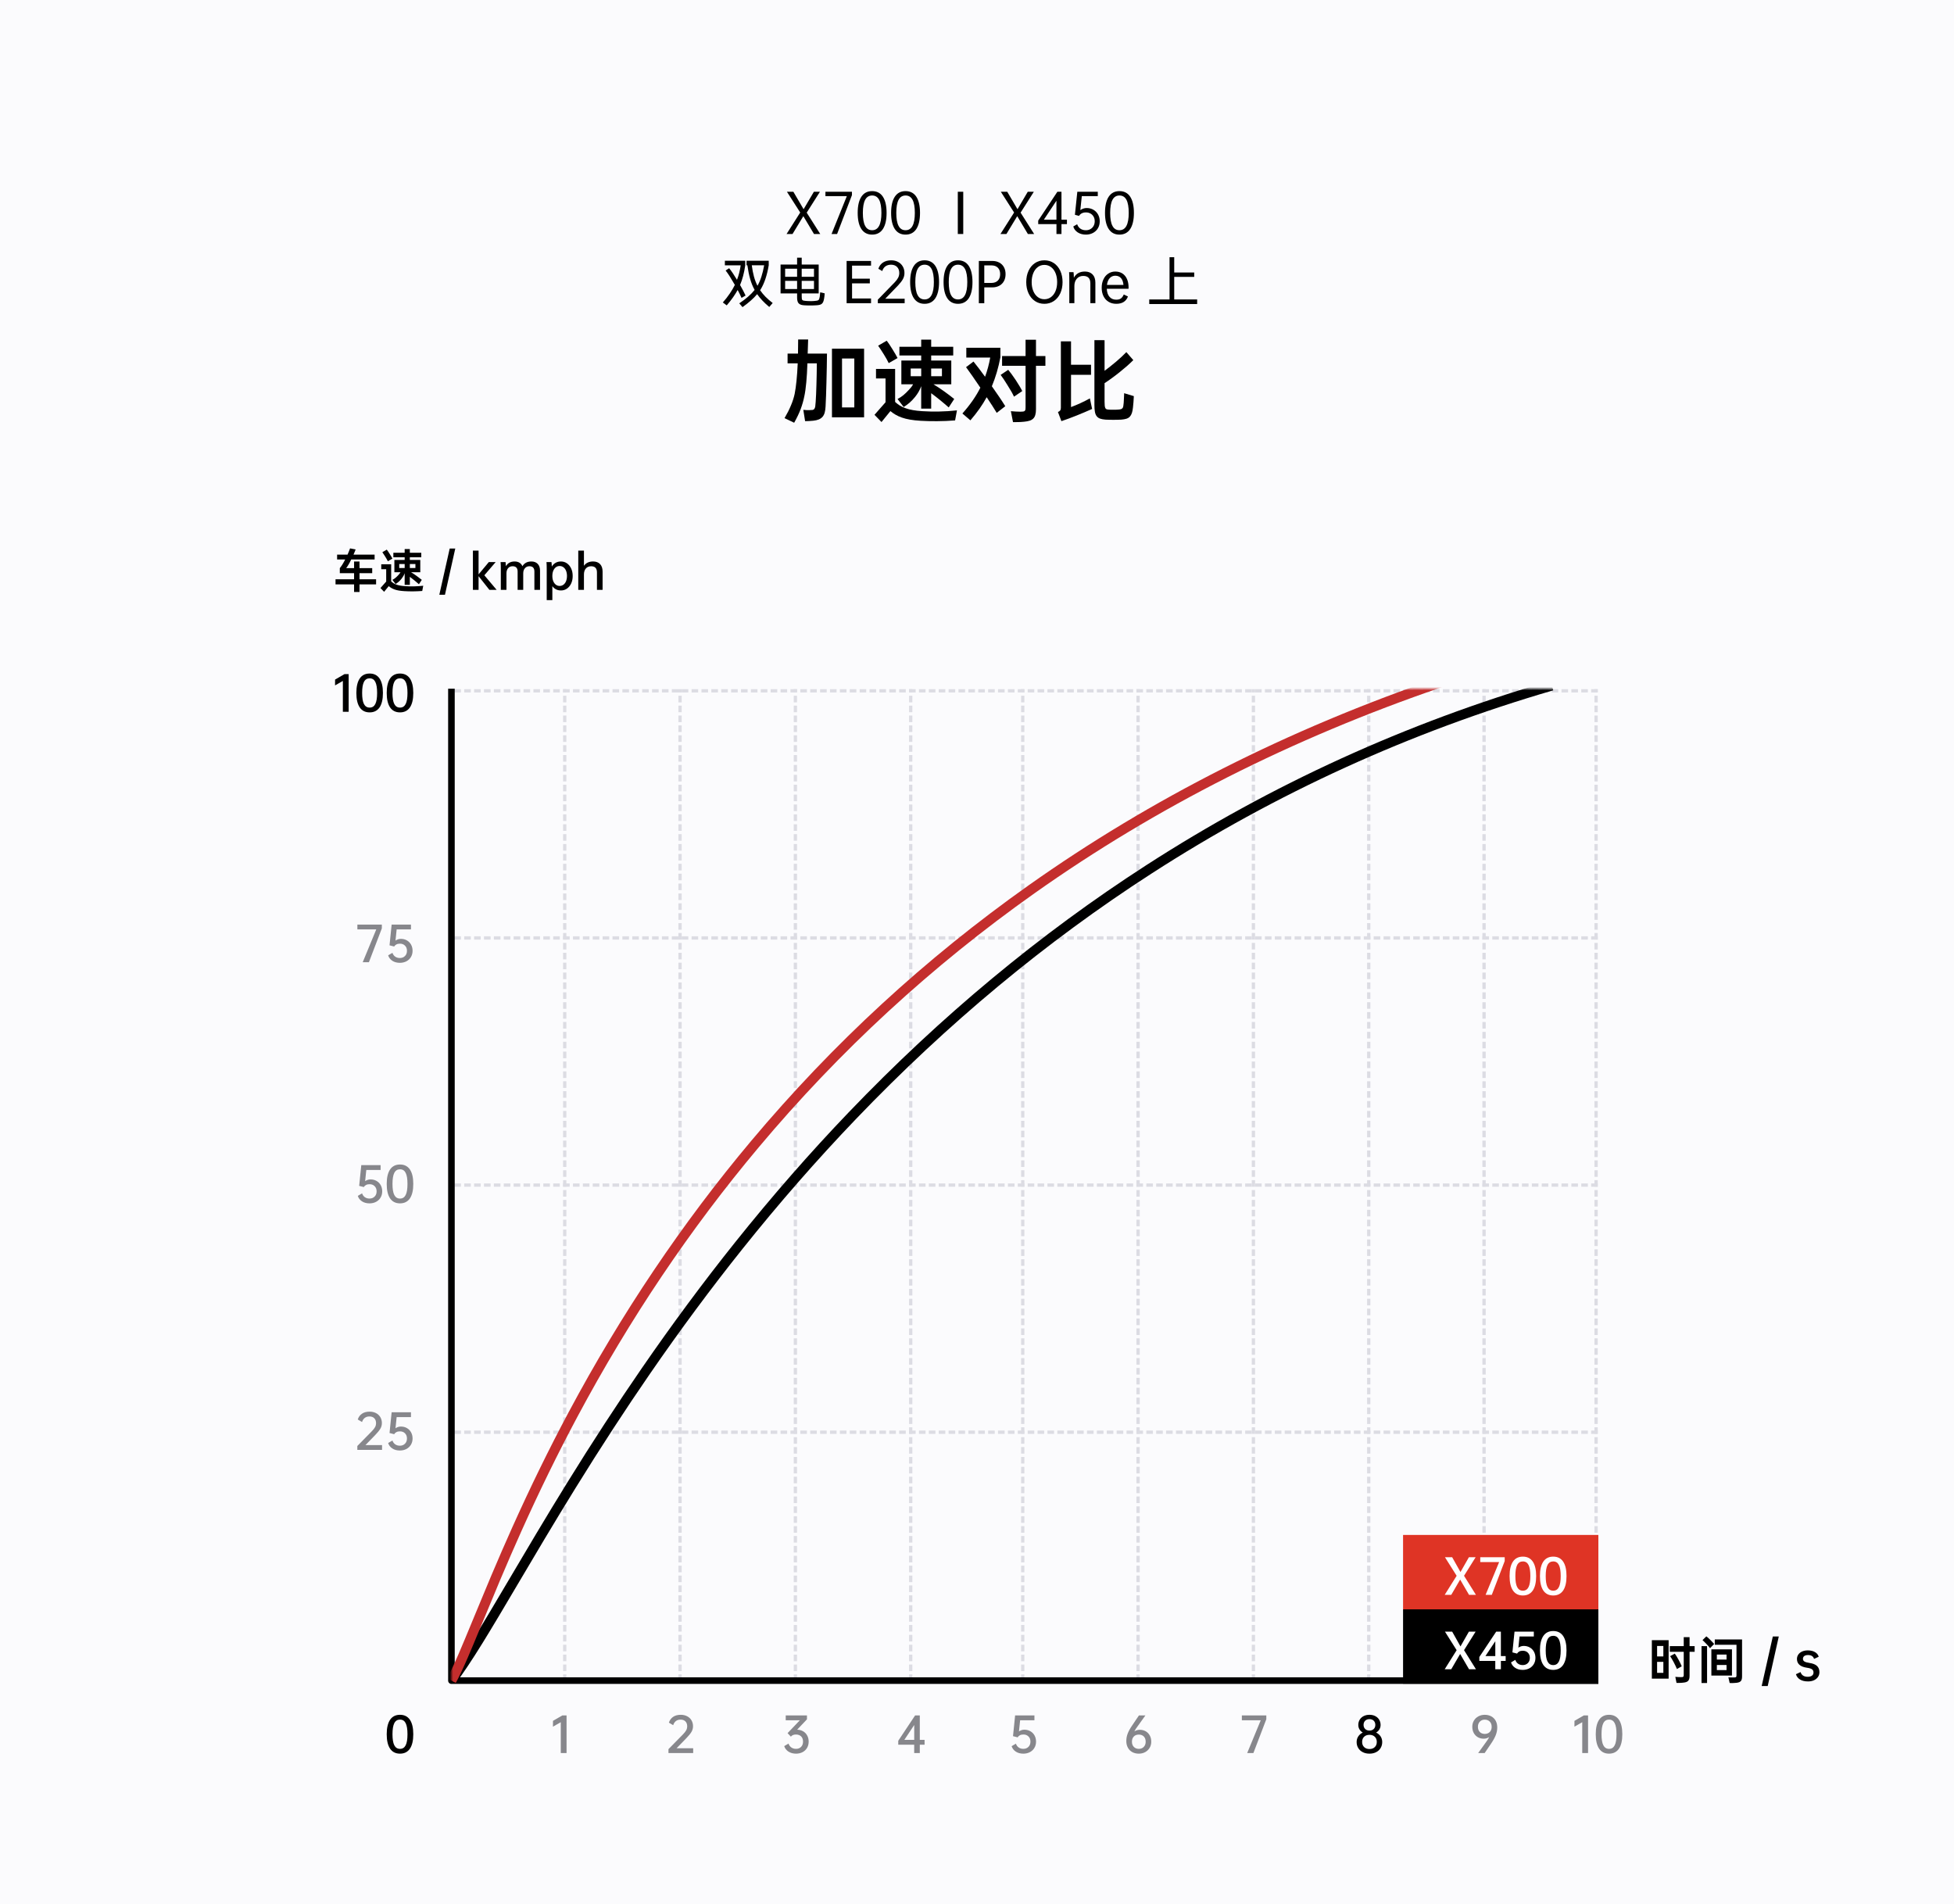 <svg xmlns="http://www.w3.org/2000/svg" xmlns:xlink="http://www.w3.org/1999/xlink" width="593" height="577.863" viewBox="0 0 593 577.863" fill="none"><rect x="0" y="0" width="593" height="577.863" fill="#333333" stroke="none"/><g opacity="1"  transform="translate(0 0)  rotate(0)"><path id="Fill 21" fill-rule="evenodd" style="fill:#FBFBFD" opacity="1" d="M593 577.86L593 0L0 0L0 577.86L593 577.86Z"></path><g opacity="1"  transform="translate(219.364 58)  rotate(0)"><path id="路径" fill-rule="evenodd" style="fill:#000000" opacity="1" d="M29.564 13.012L25.454 6.532L29.474 0.192L27.634 0.192L24.514 5.492L21.404 0.192L19.454 0.192L23.484 6.492L19.344 13.012L21.154 13.012L24.434 7.602L27.664 13.012L29.564 13.012Z"></path><path id="路径" fill-rule="evenodd" style="fill:#000000" opacity="1" d="M31.136 0.192L31.136 1.522L37.636 1.522L32.996 13.012L34.676 13.012L39.186 1.212L39.186 0.192L31.136 0.192Z"></path><path id="形状" fill-rule="evenodd" style="fill:#000000" opacity="1" d="M49.698,6.61c0,2.12 -0.38,3.75 -1.12,4.89c-0.75,1.13 -1.84,1.7 -3.27,1.7c-1.43,0 -2.51,-0.57 -3.26,-1.7c-0.75,-1.14 -1.12,-2.77 -1.12,-4.89c0,-2.14 0.37,-3.77 1.12,-4.91c0.75,-1.13 1.83,-1.7 3.26,-1.7c1.43,0 2.52,0.57 3.27,1.7c0.74,1.14 1.12,2.77 1.12,4.91zM48.126,6.608c0,-1.77 -0.23,-3.09 -0.69,-3.97c-0.47,-0.87 -1.17,-1.31 -2.12,-1.31c-0.95,0 -1.66,0.44 -2.12,1.31c-0.47,0.88 -0.7,2.2 -0.7,3.97c0,1.76 0.23,3.08 0.7,3.95c0.46,0.88 1.17,1.31 2.12,1.31c1.87,0 2.81,-1.75 2.81,-5.26z"></path><path id="形状" fill-rule="evenodd" style="fill:#000000" opacity="1" d="M59.842,6.61c0,2.12 -0.38,3.75 -1.12,4.89c-0.75,1.13 -1.84,1.7 -3.27,1.7c-1.43,0 -2.51,-0.57 -3.26,-1.7c-0.75,-1.14 -1.12,-2.77 -1.12,-4.89c0,-2.14 0.37,-3.77 1.12,-4.91c0.75,-1.13 1.83,-1.7 3.26,-1.7c1.43,0 2.52,0.57 3.27,1.7c0.74,1.14 1.12,2.77 1.12,4.91zM58.271,6.608c0,-1.77 -0.23,-3.09 -0.69,-3.97c-0.47,-0.87 -1.17,-1.31 -2.12,-1.31c-0.95,0 -1.66,0.44 -2.12,1.31c-0.47,0.88 -0.7,2.2 -0.7,3.97c0,1.76 0.23,3.08 0.7,3.95c0.46,0.88 1.17,1.31 2.12,1.31c1.87,0 2.81,-1.75 2.81,-5.26z"></path><path id="路径" fill-rule="evenodd" style="fill:#000000" opacity="1" d="M71.311 0.192L71.311 13.012L72.962 13.012L72.962 0.192L71.311 0.192Z"></path><path id="路径" fill-rule="evenodd" style="fill:#000000" opacity="1" d="M94.476 13.012L90.366 6.532L94.386 0.192L92.546 0.192L89.426 5.492L86.316 0.192L84.366 0.192L88.396 6.492L84.256 13.012L86.066 13.012L89.346 7.602L92.576 13.012L94.476 13.012Z"></path><path id="形状" fill-rule="evenodd" style="fill:#000000" opacity="1" d="M104.432,10.012h-1.66v3h-1.52v-3h-5.54v-1.07l5.82,-8.75h1.24v8.48h1.66zM101.244,8.672v-5.76l-3.82,5.76z"></path><path id="路径" fill-rule="evenodd" style="fill:#000000" opacity="1" d="M113.872 7.092C113.532 6.482 113.062 6.002 112.452 5.652C111.852 5.312 111.172 5.132 110.412 5.132C109.752 5.132 109.112 5.342 108.492 5.762L108.942 1.522L113.792 1.522L113.792 0.192L107.582 0.192L106.852 7.182L108.112 7.522C108.292 7.192 108.562 6.932 108.922 6.742C109.282 6.552 109.702 6.462 110.212 6.462C110.712 6.462 111.162 6.572 111.572 6.802C111.972 7.022 112.292 7.342 112.522 7.752C112.752 8.162 112.862 8.632 112.862 9.152C112.862 9.682 112.742 10.162 112.512 10.572C112.282 10.982 111.962 11.302 111.552 11.532C111.142 11.762 110.692 11.872 110.192 11.872C109.522 11.872 108.952 11.712 108.492 11.382C108.042 11.062 107.722 10.612 107.532 10.052L106.352 10.732C106.562 11.482 107.022 12.082 107.712 12.532C108.402 12.972 109.232 13.202 110.192 13.202C110.992 13.202 111.712 13.022 112.352 12.682C112.992 12.332 113.492 11.852 113.852 11.242C114.202 10.632 114.382 9.932 114.382 9.152C114.382 8.392 114.212 7.712 113.872 7.092Z"></path><path id="形状" fill-rule="evenodd" style="fill:#000000" opacity="1" d="M124.754,6.61c0,2.12 -0.38,3.75 -1.12,4.89c-0.75,1.13 -1.84,1.7 -3.27,1.7c-1.43,0 -2.51,-0.57 -3.26,-1.7c-0.75,-1.14 -1.12,-2.77 -1.12,-4.89c0,-2.14 0.37,-3.77 1.12,-4.91c0.75,-1.13 1.83,-1.7 3.26,-1.7c1.43,0 2.52,0.57 3.27,1.7c0.74,1.14 1.12,2.77 1.12,4.91zM123.183,6.608c0,-1.77 -0.23,-3.09 -0.69,-3.97c-0.47,-0.87 -1.17,-1.31 -2.12,-1.31c-0.95,0 -1.66,0.44 -2.12,1.31c-0.47,0.88 -0.7,2.2 -0.7,3.97c0,1.76 0.23,3.08 0.7,3.95c0.46,0.88 1.17,1.31 2.12,1.31c1.87,0 2.81,-1.75 2.81,-5.26z"></path><path id="形状" fill-rule="evenodd" style="fill:#000000" opacity="1" d="M2.06,25.818c-0.44,-0.68 -0.84,-1.26 -1.21,-1.73l1.07,-0.69c0.67,0.82 1.47,2 2.38,3.52c0.26,-0.67 0.48,-1.37 0.67,-2.1c0.18,-0.73 0.34,-1.5 0.45,-2.3h-4.8v-1.39h6.18v1.39c-0.33,2.29 -0.85,4.27 -1.57,5.97c0.36,0.64 0.68,1.23 0.96,1.76c0.28,0.53 0.51,1.01 0.71,1.44l-1.22,0.72c-0.15,-0.35 -0.32,-0.73 -0.52,-1.12c-0.2,-0.39 -0.42,-0.82 -0.66,-1.28c-0.4,0.71 -0.87,1.46 -1.4,2.22c-0.54,0.77 -1.18,1.59 -1.92,2.45l-1.18,-0.89c0.8,-0.91 1.51,-1.81 2.12,-2.72c0.61,-0.9 1.12,-1.76 1.53,-2.6l-0.18,-0.3c-0.51,-0.88 -0.98,-1.67 -1.41,-2.35zM8.492,33.218c-0.73,0.64 -1.57,1.31 -2.52,1.99l-0.98,-1.15c2.04,-1.36 3.59,-2.71 4.66,-4.07c-0.57,-1.02 -1.02,-2.14 -1.36,-3.35c-0.35,-1.21 -0.62,-2.59 -0.84,-4.13h-0.25v-1.38h6.73v1.38c-0.51,3.04 -1.32,5.47 -2.44,7.29l-0.18,0.27c0.47,0.7 1.02,1.36 1.64,1.99c0.62,0.63 1.35,1.26 2.18,1.9l-1.04,1.2c-0.77,-0.65 -1.47,-1.29 -2.07,-1.93c-0.6,-0.63 -1.14,-1.28 -1.61,-1.96c-0.54,0.66 -1.18,1.3 -1.92,1.95zM12.544,22.504h-3.76c0.17,1.28 0.39,2.42 0.66,3.43c0.28,1.01 0.63,1.94 1.07,2.79c0.9,-1.56 1.58,-3.64 2.03,-6.22z"></path><path id="形状" fill-rule="evenodd" style="fill:#000000" opacity="1" d="M22.54,22.28v-2.08h1.4v2.08h5.15v8.77h-5.15v1.04c0,0.25 0.01,0.46 0.04,0.61c0.02,0.14 0.08,0.26 0.16,0.35c0.08,0.08 0.2,0.14 0.36,0.18c0.16,0.04 0.37,0.07 0.64,0.09c0.17,0.02 0.37,0.04 0.6,0.04c0.22,0.01 0.45,0.01 0.68,0.02h0.68c0.23,-0.01 0.42,-0.02 0.58,-0.03c0.36,-0.03 0.65,-0.06 0.86,-0.1c0.2,-0.04 0.36,-0.1 0.48,-0.19c0.11,-0.09 0.19,-0.22 0.24,-0.37c0.06,-0.16 0.11,-0.37 0.15,-0.63c0.02,-0.12 0.04,-0.3 0.06,-0.53c0.02,-0.24 0.05,-0.51 0.07,-0.82l1.37,0.31c-0.02,0.31 -0.05,0.61 -0.08,0.9c-0.03,0.29 -0.07,0.54 -0.11,0.74c-0.07,0.39 -0.16,0.7 -0.26,0.95c-0.11,0.24 -0.25,0.44 -0.43,0.59c-0.18,0.15 -0.42,0.26 -0.73,0.33c-0.3,0.07 -0.69,0.11 -1.16,0.13c-0.2,0.01 -0.44,0.02 -0.73,0.03c-0.29,0 -0.59,0.01 -0.89,0.01c-0.3,0 -0.6,-0.01 -0.9,-0.01c-0.29,-0.01 -0.54,-0.02 -0.76,-0.03c-0.43,-0.02 -0.8,-0.07 -1.1,-0.16c-0.3,-0.1 -0.54,-0.23 -0.72,-0.41c-0.18,-0.18 -0.31,-0.42 -0.38,-0.71c-0.08,-0.28 -0.12,-0.63 -0.12,-1.04v-1.29h-5.02v-8.77zM18.911,23.544v2.45h3.63v-2.45zM27.666,23.544h-3.73v2.45h3.73zM18.911,27.24v2.48h3.63v-2.48zM23.936,29.72h3.73v-2.48h-3.73z"></path><path id="路径" fill-rule="evenodd" style="fill:#000000" opacity="1" d="M44.978 22.612L44.978 21.192L37.568 21.192L37.568 34.012L44.978 34.012L44.978 32.582L39.218 32.582L39.218 27.992L44.608 27.992L44.608 26.572L39.218 26.572L39.218 22.612L44.978 22.612Z"></path><path id="路径" fill-rule="evenodd" style="fill:#000000" opacity="1" d="M49.28 32.66L53.15 28.65C53.82 27.94 54.32 27.3 54.64 26.73C54.96 26.15 55.12 25.52 55.12 24.84C55.12 24.1 54.95 23.44 54.61 22.86C54.27 22.27 53.79 21.81 53.18 21.49C52.58 21.16 51.88 21 51.1 21C50.12 21 49.29 21.22 48.62 21.66C47.94 22.11 47.47 22.74 47.2 23.56L48.38 24.26C48.57 23.65 48.89 23.17 49.34 22.83C49.8 22.5 50.37 22.33 51.06 22.33C51.82 22.33 52.43 22.56 52.88 23.02C53.33 23.47 53.55 24.09 53.55 24.86C53.55 25.35 53.44 25.81 53.22 26.26C52.99 26.7 52.65 27.17 52.18 27.66L47.04 32.94L47.04 34.01L55.18 34.01L55.18 32.66L49.28 32.66Z"></path><path id="形状" fill-rule="evenodd" style="fill:#000000" opacity="1" d="M65.618,27.61c0,2.12 -0.38,3.75 -1.12,4.89c-0.75,1.13 -1.84,1.7 -3.27,1.7c-1.43,0 -2.51,-0.57 -3.26,-1.7c-0.75,-1.14 -1.12,-2.77 -1.12,-4.89c0,-2.14 0.37,-3.77 1.12,-4.91c0.75,-1.13 1.83,-1.7 3.26,-1.7c1.43,0 2.52,0.57 3.27,1.7c0.74,1.14 1.12,2.77 1.12,4.91zM64.046,27.608c0,-1.77 -0.23,-3.09 -0.69,-3.97c-0.47,-0.87 -1.17,-1.31 -2.12,-1.31c-0.95,0 -1.66,0.44 -2.12,1.31c-0.47,0.88 -0.7,2.2 -0.7,3.97c0,1.76 0.23,3.08 0.7,3.95c0.46,0.88 1.17,1.31 2.12,1.31c1.87,0 2.81,-1.75 2.81,-5.26z"></path><path id="形状" fill-rule="evenodd" style="fill:#000000" opacity="1" d="M75.762,27.61c0,2.12 -0.38,3.75 -1.12,4.89c-0.75,1.13 -1.84,1.7 -3.27,1.7c-1.43,0 -2.51,-0.57 -3.26,-1.7c-0.75,-1.14 -1.12,-2.77 -1.12,-4.89c0,-2.14 0.37,-3.77 1.12,-4.91c0.75,-1.13 1.83,-1.7 3.26,-1.7c1.43,0 2.52,0.57 3.27,1.7c0.74,1.14 1.12,2.77 1.12,4.91zM74.191,27.608c0,-1.77 -0.23,-3.09 -0.69,-3.97c-0.47,-0.87 -1.17,-1.31 -2.12,-1.31c-0.95,0 -1.66,0.44 -2.12,1.31c-0.47,0.88 -0.7,2.2 -0.7,3.97c0,1.76 0.23,3.08 0.7,3.95c0.46,0.88 1.17,1.31 2.12,1.31c1.87,0 2.81,-1.75 2.81,-5.26z"></path><path id="形状" fill-rule="evenodd" style="fill:#000000" opacity="1" d="M85.806,25.192c0,0.8 -0.16,1.5 -0.49,2.11c-0.33,0.61 -0.8,1.08 -1.41,1.41c-0.61,0.33 -1.31,0.5 -2.11,0.5h-2.45v4.8h-1.65v-12.82h4.1c0.8,0 1.5,0.17 2.11,0.5c0.61,0.33 1.08,0.79 1.41,1.4c0.33,0.6 0.49,1.3 0.49,2.1zM83.455,23.236c-0.47,-0.47 -1.12,-0.7 -1.95,-0.7h-2.16v5.33h2.16c0.83,0 1.48,-0.24 1.95,-0.71c0.47,-0.47 0.71,-1.12 0.71,-1.96c0,-0.85 -0.24,-1.5 -0.71,-1.96z"></path><path id="形状" fill-rule="evenodd" style="fill:#000000" opacity="1" d="M97.58,34.2c-1.07,0 -2.03,-0.28 -2.86,-0.84c-0.83,-0.56 -1.48,-1.34 -1.94,-2.34c-0.47,-1.01 -0.7,-2.14 -0.7,-3.41c0,-1.28 0.23,-2.42 0.7,-3.43c0.46,-1 1.11,-1.78 1.94,-2.34c0.83,-0.56 1.79,-0.84 2.86,-0.84c1.08,0 2.04,0.28 2.88,0.84c0.83,0.56 1.48,1.34 1.95,2.34c0.46,1.01 0.69,2.15 0.69,3.43c0,1.27 -0.23,2.4 -0.69,3.41c-0.47,1 -1.12,1.78 -1.95,2.34c-0.84,0.56 -1.8,0.84 -2.88,0.84zM99.599,32.152c0.591,-0.44 1.05,-1.05 1.371,-1.83c0.33,-0.79 0.49,-1.69 0.49,-2.71c0,-1.03 -0.16,-1.93 -0.49,-2.72c-0.32,-0.79 -0.78,-1.41 -1.371,-1.84c-0.58,-0.44 -1.26,-0.66 -2.01,-0.66c-0.76,0 -1.43,0.22 -2.01,0.66c-0.58,0.43 -1.04,1.05 -1.36,1.84c-0.33,0.79 -0.49,1.69 -0.49,2.72c0,1.02 0.16,1.92 0.49,2.71c0.32,0.78 0.78,1.39 1.36,1.83c0.58,0.44 1.25,0.66 2.01,0.66c0.75,0 1.43,-0.22 2.01,-0.66z"></path><path id="路径" fill-rule="evenodd" style="fill:#000000" opacity="1" d="M112.218 25.298C111.658 24.708 110.878 24.408 109.888 24.408C108.318 24.408 107.198 25.038 106.528 26.298C106.518 25.508 106.488 24.938 106.428 24.598L105.088 24.598C105.128 25.198 105.148 25.938 105.148 26.808L105.148 34.008L106.688 34.008L106.688 28.808C106.688 27.878 106.938 27.138 107.428 26.578C107.918 26.018 108.568 25.738 109.378 25.738C110.098 25.738 110.638 25.918 110.998 26.298C111.358 26.668 111.538 27.238 111.538 28.008L111.538 34.008L113.058 34.008L113.058 27.768C113.058 26.708 112.778 25.888 112.218 25.298Z"></path><path id="形状" fill-rule="evenodd" style="fill:#000000" opacity="1" d="M123.116,29.638h-6.59c0.04,1.06 0.32,1.87 0.83,2.45c0.5,0.58 1.18,0.86 2.04,0.86c0.59,0 1.07,-0.12 1.42,-0.38c0.35,-0.26 0.64,-0.66 0.86,-1.2l1.27,0.61c-0.56,1.48 -1.73,2.22 -3.54,2.22c-0.89,0 -1.68,-0.2 -2.34,-0.61c-0.67,-0.4 -1.18,-0.97 -1.55,-1.71c-0.36,-0.73 -0.54,-1.59 -0.54,-2.56c0,-0.96 0.18,-1.81 0.54,-2.56c0.35,-0.75 0.84,-1.32 1.47,-1.73c0.62,-0.41 1.33,-0.62 2.12,-0.62c0.83,0 1.55,0.2 2.16,0.59c0.61,0.4 1.07,0.96 1.39,1.69c0.32,0.73 0.48,1.59 0.48,2.57c0,0.19 -0.02,0.38 -0.02,0.38zM119.105,25.672c-0.68,0 -1.25,0.25 -1.7,0.74c-0.45,0.5 -0.72,1.19 -0.83,2.06h5.01c-0.08,-0.91 -0.33,-1.6 -0.75,-2.08c-0.43,-0.48 -1.01,-0.72 -1.73,-0.72z"></path><path id="路径" fill-rule="evenodd" style="fill:#000000" opacity="1" d="M135.568 20.056L135.568 32.876L129.408 32.876L129.408 34.266L143.948 34.266L143.948 32.876L136.988 32.876L136.988 26.026L143.058 26.026L143.058 24.696L136.988 24.696L136.988 20.056L135.568 20.056Z"></path></g><g opacity="1"  transform="translate(238.094 103.022)  rotate(0)"><path id="形状" fill-rule="evenodd" style="fill:#000000" opacity="1" d="M0.92,7.24v-2.95h3.16l0.05,-4.29h3.03l-0.14,4.29h5.86c0,1.32 -0.02,2.71 -0.06,4.19c-0.03,1.47 -0.07,2.93 -0.1,4.37c-0.04,1.44 -0.08,2.81 -0.12,4.12c-0.05,1.3 -0.1,2.43 -0.15,3.39c-0.04,0.7 -0.12,1.3 -0.26,1.81c-0.13,0.5 -0.35,0.92 -0.63,1.27c-0.29,0.34 -0.67,0.61 -1.12,0.81c-0.46,0.19 -1.03,0.33 -1.69,0.4c-0.4,0.04 -0.83,0.07 -1.28,0.1c-0.46,0.02 -0.87,0.04 -1.23,0.04l-0.54,-3.43c0.34,0.03 0.66,0.06 0.97,0.08c0.31,0.02 0.61,0.02 0.92,0c0.37,0 0.68,-0.02 0.92,-0.05c0.23,-0.04 0.41,-0.15 0.53,-0.32c0.13,-0.17 0.22,-0.42 0.28,-0.75c0.05,-0.33 0.09,-0.8 0.13,-1.39c0.05,-0.65 0.1,-1.42 0.13,-2.32c0.04,-0.91 0.07,-1.87 0.1,-2.91c0.03,-1.03 0.05,-2.1 0.08,-3.21c0.03,-1.11 0.04,-2.19 0.04,-3.25h-2.86c-0.07,2.17 -0.18,4.1 -0.34,5.78c-0.15,1.67 -0.35,3.1 -0.61,4.29c-0.25,1.26 -0.62,2.54 -1.1,3.83c-0.49,1.3 -1.15,2.67 -1.97,4.13l-2.92,-1.4c0.77,-1.31 1.42,-2.59 1.94,-3.84c0.53,-1.24 0.9,-2.43 1.14,-3.56c0.21,-1.08 0.4,-2.39 0.55,-3.91c0.16,-1.53 0.28,-3.31 0.37,-5.32zM24.141,2.808v20.82h-9.75v-20.82zM17.442,5.778v14.85h3.73v-14.85z"></path><path id="形状" fill-rule="evenodd" style="fill:#000000" opacity="1" d="M41.47,2.214v-2.16h3.03v2.16h6.69v2.65h-6.69v1.53h6.1v7.21h-5.4c1.08,0.65 2.16,1.37 3.25,2.15c1.09,0.78 2.1,1.55 3.04,2.31l-1.67,2.56c-0.81,-0.72 -1.69,-1.46 -2.62,-2.22c-0.94,-0.77 -1.84,-1.47 -2.7,-2.1v4.68h-3.03v-6.81c-0.2,0.58 -0.46,1.14 -0.78,1.7c-0.33,0.56 -0.68,1.08 -1.08,1.57c-0.56,0.68 -1.11,1.26 -1.66,1.74c-0.55,0.48 -1.15,0.91 -1.8,1.31l-1.86,-2.43c0.65,-0.32 1.25,-0.72 1.8,-1.18c0.54,-0.45 1.11,-1 1.68,-1.63c0.27,-0.29 0.51,-0.56 0.7,-0.81c0.2,-0.25 0.38,-0.53 0.54,-0.84h-3.56v-7.21h6.02v-1.53h-6.61v-2.65zM30.994,0.378c0.25,0.31 0.52,0.67 0.81,1.11c0.29,0.43 0.6,0.92 0.95,1.48c0.7,1.12 1.21,2.01 1.54,2.67l-2.68,1.54c-0.16,-0.36 -0.37,-0.76 -0.62,-1.2c-0.25,-0.44 -0.55,-0.94 -0.89,-1.5c-0.68,-1.09 -1.25,-1.96 -1.7,-2.59zM38.286,8.802v2.35h3.19v-2.35zM47.766,8.802h-3.27v2.35h3.27zM30.647,19.056v-7.23h-2.89v-2.89h5.8v10.02c0.44,0.41 0.91,0.77 1.42,1.09c0.51,0.32 1.1,0.59 1.76,0.82c0.65,0.24 1.39,0.43 2.21,0.57c0.82,0.15 1.75,0.25 2.79,0.32c1.68,0.11 3.41,0.15 5.19,0.11c1.78,-0.03 3.58,-0.15 5.4,-0.35l-0.57,3.05c-1.91,0.15 -3.75,0.22 -5.53,0.23c-1.79,0.01 -3.43,-0.03 -4.94,-0.12c-1.21,-0.07 -2.28,-0.19 -3.2,-0.35c-0.93,-0.16 -1.75,-0.37 -2.47,-0.62c-0.72,-0.25 -1.36,-0.54 -1.92,-0.87c-0.56,-0.32 -1.08,-0.69 -1.57,-1.1l-2.7,3.32l-2.13,-2.19z"></path><path id="形状" fill-rule="evenodd" style="fill:#000000" opacity="1" d="M70.885,25.071c-0.58,0.01 -1.1,0.01 -1.55,0.01l-0.65,-3.32c0.47,0.04 0.96,0.07 1.46,0.11c0.51,0.03 0.99,0.05 1.46,0.05c0.34,0 0.62,-0.02 0.82,-0.05c0.21,-0.04 0.37,-0.1 0.47,-0.19c0.11,-0.09 0.21,-0.41 0.21,-0.41c0.02,-0.18 0.04,-0.42 0.04,-0.72v-12.56h-7.13v-2.97h7.13v-4.94h3.16v4.94h2.86v2.97h-2.86v13.18c0,0.7 -0.07,1.28 -0.21,1.74c-0.13,0.46 -0.34,0.83 -0.63,1.1c-0.29,0.28 -0.66,0.5 -1.11,0.64c-0.45,0.14 -0.98,0.24 -1.59,0.3c-0.67,0.07 -1.29,0.11 -1.88,0.12zM57.053,11.161c-0.78,-1.09 -1.43,-2.01 -1.97,-2.76l2.26,-1.7c0.51,0.62 1.06,1.34 1.67,2.13c0.6,0.79 1.21,1.62 1.84,2.48c0.69,-1.87 1.21,-3.81 1.57,-5.83h-7.26v-2.97h10.34v2.89c-0.29,1.55 -0.65,3.06 -1.08,4.53c-0.43,1.48 -0.94,2.9 -1.51,4.27c0.79,1.12 1.54,2.19 2.24,3.23c0.7,1.03 1.31,1.97 1.83,2.82l-2.59,2.02c-0.36,-0.59 -0.8,-1.3 -1.33,-2.13c-0.54,-0.83 -1.11,-1.7 -1.72,-2.62c-0.63,1.15 -1.34,2.3 -2.14,3.44c-0.81,1.15 -1.74,2.34 -2.8,3.58l-2.43,-2.08c1.17,-1.31 2.21,-2.63 3.13,-3.95c0.92,-1.32 1.69,-2.62 2.32,-3.88c-0.81,-1.22 -1.6,-2.38 -2.37,-3.47zM67.883,9.207c0.3,0.36 0.65,0.8 1.03,1.32c0.39,0.53 0.81,1.13 1.26,1.81c0.45,0.69 0.84,1.3 1.16,1.85c0.32,0.55 0.6,1.04 0.81,1.47l-2.51,1.7c-0.2,-0.45 -0.46,-0.95 -0.78,-1.52c-0.33,-0.57 -0.71,-1.19 -1.14,-1.88c-0.41,-0.68 -0.8,-1.29 -1.16,-1.83c-0.36,-0.54 -0.68,-1 -0.97,-1.38z"></path><path id="形状" fill-rule="evenodd" style="fill:#000000" opacity="1" d="M97.121,0.216v9.29c1.15,-0.85 2.32,-1.77 3.51,-2.78c1.19,-1.01 2.22,-1.97 3.1,-2.89l2.11,2.43c-0.59,0.59 -1.25,1.2 -1.97,1.84c-0.72,0.62 -1.46,1.24 -2.23,1.86c-0.76,0.61 -1.53,1.2 -2.31,1.76c-0.77,0.57 -1.51,1.08 -2.21,1.53v5.67c0,0.51 0.02,0.9 0.05,1.2c0.04,0.3 0.1,0.53 0.18,0.69c0.08,0.16 0.19,0.28 0.33,0.34c0.15,0.06 0.34,0.1 0.57,0.12c0.16,0.02 0.38,0.03 0.65,0.04c0.27,0.01 0.55,0.01 0.84,0.01c0.29,0 0.57,0 0.85,-0.01c0.28,-0.01 0.51,-0.02 0.69,-0.04c0.34,-0.02 0.61,-0.06 0.81,-0.12c0.19,-0.06 0.35,-0.17 0.47,-0.31c0.12,-0.15 0.2,-0.34 0.24,-0.59c0.05,-0.26 0.09,-0.58 0.12,-0.98c0.02,-0.18 0.03,-0.4 0.04,-0.66c0.01,-0.26 0.03,-0.53 0.04,-0.81c0.02,-0.28 0.04,-0.55 0.04,-0.81c0.01,-0.26 0.02,-0.69 0.02,-0.69l2.94,0.89c-0.03,0.69 -0.07,1.3 -0.11,1.84c-0.03,0.54 -0.09,1.1 -0.16,1.67c-0.07,0.65 -0.18,1.19 -0.32,1.62c-0.15,0.44 -0.35,0.8 -0.61,1.08c-0.26,0.29 -0.6,0.5 -1.03,0.64c-0.42,0.13 -0.94,0.23 -1.55,0.28c-0.29,0.02 -0.65,0.03 -1.09,0.04c-0.44,0.01 -0.89,0.02 -1.35,0.02c-0.46,0 -0.91,-0.01 -1.34,-0.02c-0.43,-0.01 -0.79,-0.02 -1.08,-0.04c-0.65,-0.05 -1.18,-0.16 -1.61,-0.31c-0.42,-0.15 -0.76,-0.4 -1.02,-0.73c-0.26,-0.33 -0.44,-0.77 -0.54,-1.32c-0.1,-0.55 -0.15,-1.25 -0.15,-2.09v-19.66zM82.971,22.006c0.31,-0.11 0.53,-0.26 0.67,-0.45c0.15,-0.19 0.22,-0.47 0.22,-0.85v-20.14h3.08v7.1h6.07v3.05h-6.07v9.8c0.83,-0.3 1.74,-0.69 2.75,-1.14c1.01,-0.46 2,-0.96 2.97,-1.5l0.68,3.21c-1.53,0.68 -3.08,1.34 -4.65,1.97c-1.56,0.63 -3.12,1.21 -4.67,1.73z"></path></g><g opacity="1"  transform="translate(101.826 166.422)  rotate(0)"><path id="路径" fill-rule="evenodd" style="fill:#000000" opacity="1" d="M1.3 7.52L5.63 7.52L5.63 9.37L0 9.37L0 10.93L5.63 10.93L5.63 13.24L7.28 13.24L7.28 10.93L12.31 10.93L12.31 9.37L7.28 9.37L7.28 7.52L11.13 7.52L11.13 5.99L7.28 5.99L7.28 3.98L5.63 3.98L5.63 5.99L3.23 5.99C3.47 5.69 3.71 5.33 3.96 4.9C4.21 4.47 4.48 3.98 4.75 3.39C4.75 3.39 4.76 3.38 4.76 3.37L11.86 3.37L11.86 1.89L5.46 1.89C5.58 1.62 5.7 1.35 5.8 1.09C5.91 0.83 6.01 0.57 6.1 0.32L4.41 0C4.31 0.28 4.2 0.58 4.07 0.89C3.95 1.2 3.81 1.53 3.65 1.89L0.48 1.89L0.48 3.37L2.93 3.37C2.64 3.94 2.36 4.44 2.09 4.88C1.82 5.31 1.55 5.68 1.3 5.99L1.3 7.52Z"></path><path id="形状" fill-rule="evenodd" style="fill:#000000" opacity="1" d="M20.982,1.33v-1.12h1.57v1.12h3.47v1.37h-3.47v0.8h3.17v3.74h-2.8c0.56,0.33 1.12,0.7 1.68,1.11c0.57,0.41 1.09,0.81 1.58,1.2l-0.87,1.33c-0.42,-0.38 -0.87,-0.76 -1.36,-1.16c-0.48,-0.39 -0.95,-0.76 -1.4,-1.08v2.42h-1.57v-3.53c-0.1,0.3 -0.23,0.6 -0.4,0.88c-0.17,0.29 -0.36,0.56 -0.56,0.82c-0.29,0.35 -0.58,0.65 -0.86,0.9c-0.29,0.25 -0.6,0.47 -0.93,0.68l-0.97,-1.26c0.34,-0.17 0.65,-0.37 0.93,-0.61c0.29,-0.24 0.58,-0.52 0.88,-0.85c0.14,-0.15 0.26,-0.29 0.36,-0.42c0.1,-0.13 0.2,-0.27 0.28,-0.43h-1.85v-3.74h3.12v-0.8h-3.43v-1.37zM15.55,0.378c0.13,0.16 0.27,0.35 0.42,0.57c0.15,0.23 0.32,0.48 0.49,0.77c0.37,0.58 0.63,1.04 0.8,1.39l-1.38,0.8c-0.09,-0.19 -0.2,-0.4 -0.33,-0.63c-0.13,-0.22 -0.28,-0.48 -0.46,-0.77c-0.35,-0.57 -0.65,-1.02 -0.88,-1.35zM19.334,4.746v1.22h1.65v-1.22zM24.244,4.746h-1.69v1.22h1.69zM15.376,10.066v-3.75h-1.5v-1.5h3.01v5.19c0.22,0.22 0.47,0.41 0.73,0.57c0.27,0.16 0.57,0.31 0.91,0.43c0.34,0.12 0.73,0.22 1.15,0.29c0.43,0.08 0.91,0.13 1.45,0.17c0.87,0.06 1.76,0.07 2.69,0.06c0.92,-0.02 1.86,-0.08 2.8,-0.19l-0.3,1.59c-0.99,0.07 -1.94,0.11 -2.87,0.12c-0.92,0 -1.77,-0.02 -2.56,-0.07c-0.62,-0.04 -1.18,-0.1 -1.66,-0.18c-0.48,-0.08 -0.9,-0.19 -1.28,-0.32c-0.37,-0.13 -0.7,-0.28 -0.99,-0.45c-0.29,-0.17 -0.56,-0.36 -0.81,-0.57l-1.4,1.72l-1.11,-1.14z"></path><path id="路径" fill-rule="evenodd" style="fill:#000000" opacity="1" d="M33.21 14.072L36.34 0.042L34.65 0.042L31.5 14.072L33.21 14.072Z"></path><path id="路径" fill-rule="evenodd" style="fill:#000000" opacity="1" d="M48.892 12.582L45.162 8.162L48.592 4.162L46.512 4.162L43.412 7.882L43.412 0.672L41.692 0.672L41.692 12.582L43.412 12.582L43.412 8.432L46.692 12.582L48.892 12.582Z"></path><path id="路径" fill-rule="evenodd" style="fill:#000000" opacity="1" d="M61.372 4.716C60.902 4.226 60.262 3.976 59.442 3.976C58.192 3.976 57.282 4.456 56.712 5.416C56.532 4.956 56.232 4.596 55.822 4.346C55.412 4.096 54.922 3.976 54.352 3.976C53.142 3.976 52.262 4.456 51.702 5.406C51.672 4.816 51.642 4.396 51.602 4.156L50.092 4.156C50.142 4.716 50.162 5.366 50.162 6.106L50.162 12.586L51.872 12.586L51.872 7.586C51.872 6.926 52.042 6.396 52.372 6.006C52.712 5.616 53.162 5.416 53.732 5.416C54.752 5.416 55.262 5.956 55.262 7.026L55.262 12.586L56.962 12.586L56.962 7.586C56.962 6.936 57.132 6.406 57.482 6.016C57.822 5.616 58.272 5.416 58.842 5.416C59.852 5.416 60.352 5.956 60.352 7.026L60.352 12.586L62.062 12.586L62.062 6.746C62.062 5.876 61.832 5.206 61.372 4.716Z"></path><path id="形状" fill-rule="evenodd" style="fill:#000000" opacity="1" d="M71.972,8.376c0,0.85 -0.15,1.62 -0.47,2.29c-0.31,0.66 -0.74,1.18 -1.28,1.55c-0.54,0.37 -1.14,0.55 -1.8,0.55c-0.56,0 -1.06,-0.11 -1.5,-0.33c-0.44,-0.23 -0.81,-0.55 -1.12,-0.97v4.23h-1.71v-9.59c0,-0.74 -0.02,-1.39 -0.07,-1.95h1.51c0.06,0.35 0.09,0.8 0.1,1.36c0.3,-0.49 0.68,-0.87 1.15,-1.14c0.48,-0.27 1.02,-0.4 1.64,-0.4c0.66,0 1.26,0.18 1.8,0.55c0.54,0.37 0.97,0.89 1.28,1.56c0.32,0.66 0.47,1.43 0.47,2.29zM69.961,6.788c-0.19,-0.46 -0.45,-0.81 -0.79,-1.06c-0.33,-0.25 -0.72,-0.38 -1.16,-0.38c-0.44,0 -0.82,0.13 -1.15,0.38c-0.33,0.25 -0.59,0.6 -0.78,1.06c-0.19,0.46 -0.28,0.99 -0.28,1.58c0,0.6 0.09,1.13 0.28,1.59c0.19,0.45 0.45,0.81 0.78,1.06c0.33,0.25 0.71,0.38 1.15,0.38c0.44,0 0.83,-0.13 1.16,-0.38c0.34,-0.25 0.6,-0.61 0.79,-1.06c0.18,-0.46 0.28,-0.99 0.28,-1.59c0,-0.59 -0.1,-1.12 -0.28,-1.58z"></path><path id="路径" fill-rule="evenodd" style="fill:#000000" opacity="1" d="M80.288 4.772C79.778 4.242 79.068 3.972 78.178 3.972C76.938 3.972 76.008 4.412 75.388 5.282L75.388 0.672L73.668 0.672L73.668 12.582L75.388 12.582L75.388 7.912C75.388 7.142 75.588 6.542 75.978 6.092C76.368 5.642 76.898 5.422 77.578 5.422C78.748 5.422 79.338 6.042 79.338 7.292L79.338 12.582L81.048 12.582L81.048 7.032C81.048 6.062 80.788 5.302 80.288 4.772Z"></path></g><g opacity="1"  transform="translate(101.682 204.402)  rotate(0)"><path id="路径" fill-rule="evenodd" style="fill:#000000" opacity="1" d="M4.13 0.182L2.86 0.182L0.01 1.832L0 3.602L2.37 2.242L2.37 11.602L4.13 11.602L4.13 0.182Z"></path><path id="形状" fill-rule="evenodd" style="fill:#000000" opacity="1" d="M14.528,5.89c0,1.92 -0.34,3.38 -1.02,4.39c-0.69,1 -1.69,1.51 -3.01,1.51c-1.32,0 -2.33,-0.51 -3.01,-1.51c-0.68,-1.01 -1.02,-2.47 -1.02,-4.39c0,-1.91 0.34,-3.37 1.02,-4.38c0.68,-1.01 1.69,-1.51 3.01,-1.51c1.32,0 2.32,0.5 3.01,1.51c0.68,1.01 1.02,2.47 1.02,4.38zM12.218,9.246c0.37,-0.72 0.55,-1.84 0.55,-3.35c0,-1.51 -0.18,-2.63 -0.55,-3.36c-0.36,-0.72 -0.93,-1.08 -1.72,-1.08c-0.78,0 -1.36,0.36 -1.73,1.08c-0.37,0.73 -0.55,1.85 -0.55,3.36c0,1.51 0.18,2.63 0.55,3.35c0.37,0.72 0.95,1.09 1.73,1.09c0.79,0 1.36,-0.37 1.72,-1.09z"></path><path id="形状" fill-rule="evenodd" style="fill:#000000" opacity="1" d="M23.74,5.89c0,1.92 -0.34,3.38 -1.02,4.39c-0.69,1 -1.69,1.51 -3.01,1.51c-1.32,0 -2.33,-0.51 -3.01,-1.51c-0.68,-1.01 -1.02,-2.47 -1.02,-4.39c0,-1.91 0.34,-3.37 1.02,-4.38c0.68,-1.01 1.69,-1.51 3.01,-1.51c1.32,0 2.32,0.5 3.01,1.51c0.68,1.01 1.02,2.47 1.02,4.38zM21.43,9.246c0.37,-0.72 0.55,-1.84 0.55,-3.35c0,-1.51 -0.18,-2.63 -0.55,-3.36c-0.36,-0.72 -0.93,-1.08 -1.72,-1.08c-0.78,0 -1.36,0.36 -1.73,1.08c-0.37,0.73 -0.55,1.85 -0.55,3.36c0,1.51 0.18,2.63 0.55,3.35c0.37,0.72 0.95,1.09 1.73,1.09c0.79,0 1.36,-0.37 1.72,-1.09z"></path></g><g opacity="1"  transform="translate(108.458 280.584)  rotate(0)"><path id="路径" fill-rule="evenodd" style="fill:#87878C" opacity="1" d="M0 0L0 1.47L5.73 1.47L1.62 11.42L3.5 11.42L7.42 1.16L7.42 0L0 0Z"></path><path id="路径" fill-rule="evenodd" style="fill:#87878C" opacity="1" d="M16.298 6.1C15.998 5.55 15.578 5.12 15.038 4.81C14.508 4.5 13.888 4.34 13.198 4.34C12.628 4.34 12.088 4.51 11.568 4.86L11.918 1.47L16.258 1.47L16.258 0L10.398 0L9.758 6.3L11.168 6.66C11.318 6.4 11.538 6.19 11.838 6.03C12.128 5.87 12.488 5.8 12.908 5.8C13.538 5.8 14.048 5.99 14.448 6.39C14.848 6.79 15.048 7.31 15.048 7.95C15.048 8.61 14.848 9.14 14.448 9.54C14.048 9.95 13.528 10.15 12.898 10.15C12.338 10.15 11.858 10.01 11.468 9.73C11.078 9.45 10.798 9.06 10.638 8.57L9.338 9.34C9.548 10.01 9.958 10.56 10.588 10.98C11.218 11.4 11.988 11.61 12.898 11.61C13.638 11.61 14.308 11.45 14.898 11.14C15.488 10.82 15.938 10.39 16.258 9.84C16.588 9.29 16.748 8.66 16.748 7.95C16.748 7.27 16.598 6.65 16.298 6.1Z"></path></g><g opacity="1"  transform="translate(108.584 353.402)  rotate(0)"><path id="路径" fill-rule="evenodd" style="fill:#87878C" opacity="1" d="M6.96 6.282C6.66 5.732 6.24 5.302 5.7 4.992C5.17 4.682 4.55 4.522 3.86 4.522C3.29 4.522 2.75 4.692 2.23 5.042L2.58 1.652L6.92 1.652L6.92 0.182L1.06 0.182L0.42 6.482L1.83 6.842C1.98 6.582 2.2 6.372 2.5 6.212C2.79 6.052 3.15 5.982 3.57 5.982C4.2 5.982 4.71 6.172 5.11 6.572C5.51 6.972 5.71 7.492 5.71 8.132C5.71 8.792 5.51 9.322 5.11 9.722C4.71 10.132 4.19 10.332 3.56 10.332C3 10.332 2.52 10.192 2.13 9.912C1.74 9.632 1.46 9.242 1.3 8.752L0 9.522C0.21 10.192 0.62 10.742 1.25 11.162C1.88 11.582 2.65 11.792 3.56 11.792C4.3 11.792 4.97 11.632 5.56 11.322C6.15 11.002 6.6 10.572 6.92 10.022C7.25 9.472 7.41 8.842 7.41 8.132C7.41 7.452 7.26 6.832 6.96 6.282Z"></path><path id="形状" fill-rule="evenodd" style="fill:#87878C" opacity="1" d="M16.838,5.89c0,1.92 -0.34,3.38 -1.02,4.39c-0.69,1 -1.69,1.51 -3.01,1.51c-1.32,0 -2.33,-0.51 -3.01,-1.51c-0.68,-1.01 -1.02,-2.47 -1.02,-4.39c0,-1.91 0.34,-3.37 1.02,-4.38c0.68,-1.01 1.69,-1.51 3.01,-1.51c1.32,0 2.32,0.5 3.01,1.51c0.68,1.01 1.02,2.47 1.02,4.38zM14.528,9.246c0.37,-0.72 0.55,-1.84 0.55,-3.35c0,-1.51 -0.18,-2.63 -0.55,-3.36c-0.36,-0.72 -0.93,-1.08 -1.72,-1.08c-0.78,0 -1.36,0.36 -1.73,1.08c-0.37,0.73 -0.55,1.85 -0.55,3.36c0,1.51 0.18,2.63 0.55,3.35c0.37,0.72 0.95,1.09 1.73,1.09c0.79,0 1.36,-0.37 1.72,-1.09z"></path></g><g opacity="1"  transform="translate(108.444 428.402)  rotate(0)"><path id="路径" fill-rule="evenodd" style="fill:#87878C" opacity="1" d="M2.46 10.15L5.42 7.1C6.14 6.36 6.65 5.73 6.97 5.2C7.29 4.67 7.45 4.09 7.45 3.46C7.45 2.8 7.29 2.2 6.98 1.67C6.67 1.15 6.23 0.73 5.66 0.44C5.1 0.15 4.46 0 3.74 0C2.81 0 2.04 0.2 1.43 0.61C0.81 1.02 0.38 1.61 0.13 2.38L1.43 3.15C1.6 2.61 1.87 2.19 2.25 1.9C2.64 1.6 3.11 1.46 3.68 1.46C4.3 1.46 4.79 1.64 5.14 2C5.5 2.37 5.68 2.86 5.68 3.47C5.68 3.9 5.59 4.3 5.39 4.68C5.19 5.05 4.86 5.47 4.4 5.94L0 10.42L0 11.61L7.5 11.61L7.5 10.15L2.46 10.15Z"></path><path id="路径" fill-rule="evenodd" style="fill:#87878C" opacity="1" d="M16.312 6.282C16.012 5.732 15.592 5.302 15.052 4.992C14.522 4.682 13.902 4.522 13.212 4.522C12.642 4.522 12.102 4.692 11.582 5.042L11.932 1.652L16.272 1.652L16.272 0.182L10.412 0.182L9.772 6.482L11.182 6.842C11.332 6.582 11.552 6.372 11.852 6.212C12.142 6.052 12.502 5.982 12.922 5.982C13.552 5.982 14.062 6.172 14.462 6.572C14.862 6.972 15.062 7.492 15.062 8.132C15.062 8.792 14.862 9.322 14.462 9.722C14.062 10.132 13.542 10.332 12.912 10.332C12.352 10.332 11.872 10.192 11.482 9.912C11.092 9.632 10.812 9.242 10.652 8.752L9.352 9.522C9.562 10.192 9.972 10.742 10.602 11.162C11.232 11.582 12.002 11.792 12.912 11.792C13.652 11.792 14.322 11.632 14.912 11.322C15.502 11.002 15.952 10.572 16.272 10.022C16.602 9.472 16.762 8.842 16.762 8.132C16.762 7.452 16.612 6.832 16.312 6.282Z"></path></g><g opacity="1"  transform="translate(411.714 520.402)  rotate(0)"><path id="形状" fill-rule="evenodd" style="fill:#000000" opacity="1" d="M5.91,5.39c0.58,0.28 1.03,0.67 1.36,1.16c0.32,0.5 0.49,1.07 0.49,1.72c0,0.69 -0.17,1.29 -0.49,1.82c-0.32,0.54 -0.77,0.95 -1.36,1.25c-0.58,0.3 -1.25,0.45 -2.02,0.45c-0.76,0 -1.44,-0.15 -2.03,-0.45c-0.59,-0.3 -1.04,-0.71 -1.37,-1.25c-0.33,-0.53 -0.49,-1.13 -0.49,-1.82c0,-0.64 0.16,-1.21 0.49,-1.71c0.33,-0.5 0.78,-0.89 1.37,-1.17c-0.43,-0.24 -0.76,-0.57 -1,-0.97c-0.24,-0.4 -0.36,-0.84 -0.36,-1.33c0,-0.59 0.14,-1.12 0.42,-1.59c0.28,-0.47 0.68,-0.84 1.19,-1.1c0.52,-0.27 1.11,-0.4 1.78,-0.4c0.67,0 1.26,0.13 1.77,0.4c0.51,0.26 0.91,0.63 1.19,1.1c0.28,0.47 0.42,1 0.42,1.59c0,0.49 -0.12,0.93 -0.36,1.33c-0.24,0.4 -0.57,0.73 -1,0.97zM2.6,4.316c0.33,0.31 0.76,0.47 1.29,0.47c0.53,0 0.96,-0.16 1.29,-0.47c0.33,-0.32 0.49,-0.74 0.49,-1.25c0,-0.52 -0.16,-0.94 -0.48,-1.27c-0.33,-0.32 -0.76,-0.48 -1.3,-0.48c-0.54,0 -0.97,0.16 -1.3,0.48c-0.33,0.33 -0.49,0.75 -0.49,1.27c0,0.51 0.17,0.93 0.5,1.25zM5.506,6.666c-0.4,-0.39 -0.94,-0.59 -1.61,-0.59c-0.69,0 -1.23,0.2 -1.63,0.59c-0.4,0.39 -0.6,0.91 -0.6,1.57c0,0.65 0.2,1.17 0.61,1.56c0.41,0.4 0.94,0.59 1.62,0.59c0.67,0 1.21,-0.19 1.61,-0.59c0.41,-0.39 0.61,-0.91 0.61,-1.56c0,-0.66 -0.2,-1.18 -0.61,-1.57z"></path></g><g opacity="1"  transform="translate(117.362 520.402)  rotate(0)"><path id="形状" fill-rule="evenodd" style="fill:#000000" opacity="1" d="M8.06,5.89c0,1.92 -0.34,3.38 -1.02,4.39c-0.69,1 -1.69,1.51 -3.01,1.51c-1.32,0 -2.33,-0.51 -3.01,-1.51c-0.68,-1.01 -1.02,-2.47 -1.02,-4.39c0,-1.91 0.34,-3.37 1.02,-4.38c0.68,-1.01 1.69,-1.51 3.01,-1.51c1.32,0 2.32,0.5 3.01,1.51c0.68,1.01 1.02,2.47 1.02,4.38zM5.75,9.246c0.37,-0.72 0.55,-1.84 0.55,-3.35c0,-1.51 -0.18,-2.63 -0.55,-3.36c-0.36,-0.72 -0.93,-1.08 -1.72,-1.08c-0.78,0 -1.36,0.36 -1.73,1.08c-0.37,0.73 -0.55,1.85 -0.55,3.36c0,1.51 0.18,2.63 0.55,3.35c0.37,0.72 0.95,1.09 1.73,1.09c0.79,0 1.36,-0.37 1.72,-1.09z"></path></g><g opacity="1"  transform="translate(167.812 520.584)  rotate(0)"><path id="路径" fill-rule="evenodd" style="fill:#87878C" opacity="1" d="M4.13 0L2.86 0L0.01 1.65L0 3.42L2.37 2.06L2.37 11.42L4.13 11.42L4.13 0Z"></path></g><g opacity="1"  transform="translate(202.868 520.402)  rotate(0)"><path id="路径" fill-rule="evenodd" style="fill:#87878C" opacity="1" d="M2.46 10.15L5.42 7.1C6.14 6.36 6.65 5.73 6.97 5.2C7.29 4.67 7.45 4.09 7.45 3.46C7.45 2.8 7.29 2.2 6.98 1.67C6.67 1.15 6.23 0.73 5.66 0.44C5.1 0.15 4.46 0 3.74 0C2.81 0 2.04 0.2 1.43 0.61C0.81 1.02 0.38 1.61 0.13 2.38L1.43 3.15C1.6 2.61 1.87 2.19 2.25 1.9C2.64 1.6 3.11 1.46 3.68 1.46C4.3 1.46 4.79 1.64 5.14 2C5.5 2.37 5.68 2.86 5.68 3.47C5.68 3.9 5.59 4.3 5.39 4.68C5.19 5.05 4.86 5.47 4.4 5.94L0 10.42L0 11.61L7.5 11.61L7.5 10.15L2.46 10.15Z"></path></g><g opacity="1"  transform="translate(237.994 520.584)  rotate(0)"><path id="路径" fill-rule="evenodd" style="fill:#87878C" opacity="1" d="M6.97 6.1C6.67 5.55 6.26 5.12 5.73 4.82C5.19 4.51 4.59 4.35 3.92 4.34L6.9 1.19L6.9 0L0.46 0L0.46 1.47L4.75 1.47L1.02 5.38L2.02 6.45C2.35 6.02 2.86 5.8 3.54 5.8C4.21 5.8 4.74 5.99 5.13 6.37C5.52 6.75 5.71 7.28 5.71 7.95C5.71 8.61 5.52 9.14 5.13 9.54C4.74 9.95 4.23 10.15 3.6 10.15C3.03 10.15 2.55 10.01 2.16 9.73C1.76 9.45 1.48 9.06 1.3 8.55L0 9.32C0.23 10.03 0.67 10.59 1.31 11C1.95 11.4 2.71 11.61 3.6 11.61C4.34 11.61 5.01 11.45 5.59 11.14C6.16 10.84 6.61 10.4 6.94 9.85C7.26 9.29 7.42 8.66 7.42 7.95C7.42 7.26 7.27 6.64 6.97 6.1Z"></path></g><g opacity="1"  transform="translate(272.602 520.584)  rotate(0)"><path id="形状" fill-rule="evenodd" style="fill:#87878C" opacity="1" d="M7.99,8.89h-1.45v2.53h-1.7v-2.53h-4.84v-1.19l5.12,-7.7h1.42v7.42h1.45zM4.848,7.422v-4.51l-3,4.51z"></path></g><g opacity="1"  transform="translate(307.008 520.584)  rotate(0)"><path id="路径" fill-rule="evenodd" style="fill:#87878C" opacity="1" d="M6.96 6.1C6.66 5.55 6.24 5.12 5.7 4.81C5.17 4.5 4.55 4.34 3.86 4.34C3.29 4.34 2.75 4.51 2.23 4.86L2.58 1.47L6.92 1.47L6.92 0L1.06 0L0.42 6.3L1.83 6.66C1.98 6.4 2.2 6.19 2.5 6.03C2.79 5.87 3.15 5.8 3.57 5.8C4.2 5.8 4.71 5.99 5.11 6.39C5.51 6.79 5.71 7.31 5.71 7.95C5.71 8.61 5.51 9.14 5.11 9.54C4.71 9.95 4.19 10.15 3.56 10.15C3 10.15 2.52 10.01 2.13 9.73C1.74 9.45 1.46 9.06 1.3 8.57L0 9.34C0.21 10.01 0.62 10.56 1.25 10.98C1.88 11.4 2.65 11.61 3.56 11.61C4.3 11.61 4.97 11.45 5.56 11.14C6.15 10.82 6.6 10.39 6.92 9.84C7.25 9.29 7.41 8.66 7.41 7.95C7.41 7.27 7.26 6.65 6.96 6.1Z"></path></g><g opacity="1"  transform="translate(341.812 520.584)  rotate(0)"><path id="形状" fill-rule="evenodd" style="fill:#87878C" opacity="1" d="M7.57,7.98c0,0.69 -0.16,1.31 -0.49,1.86c-0.32,0.55 -0.77,0.98 -1.35,1.3c-0.57,0.31 -1.22,0.47 -1.94,0.47c-0.74,0 -1.4,-0.16 -1.98,-0.47c-0.57,-0.32 -1.02,-0.76 -1.33,-1.34c-0.32,-0.58 -0.48,-1.25 -0.48,-2.02c0,-0.78 0.14,-1.54 0.42,-2.27c0.28,-0.73 0.74,-1.57 1.39,-2.51l2.03,-3h1.96l-2.45,3.42c-0.37,0.48 -0.67,0.97 -0.91,1.45c0.49,-0.33 1.05,-0.5 1.66,-0.5c0.67,0 1.27,0.15 1.8,0.46c0.53,0.31 0.94,0.74 1.23,1.28c0.3,0.55 0.44,1.17 0.44,1.87zM5.318,6.404c-0.38,-0.39 -0.89,-0.58 -1.52,-0.58c-0.64,0 -1.15,0.19 -1.52,0.58c-0.38,0.39 -0.57,0.91 -0.57,1.58c0,0.65 0.19,1.17 0.57,1.57c0.39,0.4 0.89,0.6 1.52,0.6c0.61,0 1.11,-0.2 1.5,-0.6c0.39,-0.4 0.58,-0.92 0.58,-1.57c0,-0.67 -0.19,-1.19 -0.56,-1.58z"></path></g><g opacity="1"  transform="translate(376.882 520.584)  rotate(0)"><path id="路径" fill-rule="evenodd" style="fill:#87878C" opacity="1" d="M0 0L0 1.47L5.73 1.47L1.62 11.42L3.5 11.42L7.42 1.16L7.42 0L0 0Z"></path></g><g opacity="1"  transform="translate(446.812 520.402)  rotate(0)"><path id="形状" fill-rule="evenodd" style="fill:#87878C" opacity="1" d="M7.57,3.84c0,0.76 -0.14,1.51 -0.42,2.25c-0.28,0.74 -0.73,1.58 -1.37,2.53l-2.03,2.99h-1.97l2.46,-3.42c0.38,-0.52 0.68,-1 0.9,-1.44c-0.5,0.33 -1.05,0.5 -1.67,0.5c-0.67,0 -1.27,-0.15 -1.8,-0.46c-0.52,-0.31 -0.94,-0.74 -1.23,-1.28c-0.29,-0.55 -0.44,-1.17 -0.44,-1.87c0,-0.7 0.16,-1.33 0.49,-1.88c0.33,-0.55 0.78,-0.98 1.35,-1.29c0.58,-0.31 1.23,-0.47 1.95,-0.47c0.74,0 1.4,0.16 1.97,0.47c0.57,0.31 1.02,0.76 1.34,1.34c0.32,0.58 0.47,1.25 0.47,2.03zM5.258,5.26c0.38,-0.35 0.58,-0.83 0.62,-1.42v-0.2c0,-0.65 -0.19,-1.18 -0.58,-1.58c-0.39,-0.39 -0.89,-0.59 -1.5,-0.59c-0.62,0 -1.12,0.2 -1.51,0.6c-0.39,0.4 -0.58,0.93 -0.58,1.57c0,0.66 0.19,1.19 0.57,1.58c0.37,0.38 0.88,0.58 1.52,0.58c0.59,0 1.08,-0.18 1.46,-0.54z"></path></g><g opacity="1"  transform="translate(137 209)  rotate(0)"><g opacity="1"  transform="translate(0 0)  rotate(0)"><path  id="Stroke 22" style="fill:#DCDCE3; opacity:1;" d="M347.883,299.145v2h-1v-2zM347.883,296.145v2h-1v-2zM347.883,293.145v2h-1v-2zM347.883,290.145v2h-1v-2zM347.883,287.145v2h-1v-2zM347.883,284.145v2h-1v-2zM347.883,281.145v2h-1v-2zM347.883,278.145v2h-1v-2zM347.883,275.145v2h-1v-2zM347.883,272.145v2h-1v-2zM347.883,269.145v2h-1v-2zM347.883,266.145v2h-1v-2zM347.883,263.145v2h-1v-2zM347.883,260.145v2h-1v-2zM347.883,257.145v2h-1v-2zM347.883,254.145v2h-1v-2zM347.883,251.145v2h-1v-2zM347.883,248.145v2h-1v-2zM347.883,245.145v2h-1v-2zM347.883,242.145v2h-1v-2zM347.883,239.145v2h-1v-2zM347.883,236.145v2h-1v-2zM347.883,233.145v2h-1v-2zM347.883,230.145v2h-1v-2zM347.883,227.145v2h-1v-2zM347.883,224.145v2h-1v-2zM347.883,221.145v2h-1v-2zM347.883,218.145v2h-1v-2zM347.883,215.145v2h-1v-2zM347.883,212.145v2h-1v-2zM347.883,209.145v2h-1v-2zM347.883,206.145v2h-1v-2zM347.883,203.145v2h-1v-2zM347.883,200.145v2h-1v-2zM347.883,197.145v2h-1v-2zM347.883,194.145v2h-1v-2zM347.883,191.145v2h-1v-2zM347.883,188.145v2h-1v-2zM347.883,185.145v2h-1v-2zM347.883,182.145v2h-1v-2zM347.883,179.145v2h-1v-2zM347.883,176.145v2h-1v-2zM347.883,173.145v2h-1v-2zM347.883,170.145v2h-1v-2zM347.883,167.145v2h-1v-2zM347.883,164.145v2h-1v-2zM347.883,161.145v2h-1v-2zM347.883,158.145v2h-1v-2zM347.883,155.145v2h-1v-2zM347.883,152.145v2h-1v-2zM347.883,149.145v2h-1v-2zM347.883,146.145v2h-1v-2zM347.883,143.145v2h-1v-2zM347.883,140.145v2h-1v-2zM347.883,137.145v2h-1v-2zM347.883,134.145v2h-1v-2zM347.883,131.145v2h-1v-2zM347.883,128.145v2h-1v-2zM347.883,125.145v2h-1v-2zM347.883,122.145v2h-1v-2zM347.883,119.145v2h-1v-2zM347.883,116.145v2h-1v-2zM347.883,113.145v2h-1v-2zM347.883,110.145v2h-1v-2zM347.883,107.145v2h-1v-2zM347.883,104.145v2h-1v-2zM347.883,101.145v2h-1v-2zM347.883,98.144v2.001h-1v-2.001zM347.883,95.144v2h-1v-2zM347.883,92.144v2h-1v-2zM347.883,89.144v2h-1v-2zM347.883,86.144v2h-1v-2zM347.883,83.144v2h-1v-2zM347.883,80.144v2h-1v-2zM347.883,77.144v2h-1v-2zM347.883,74.144v2h-1v-2zM347.883,71.144v2h-1v-2zM347.883,68.144v2h-1v-2zM347.883,65.144v2h-1v-2zM347.883,62.145v2h-1v-2zM347.883,59.145v2h-1v-2zM347.883,56.145v2h-1v-2zM347.883,53.145v2h-1v-2zM347.883,50.145v2h-1v-2zM347.883,47.145v2h-1v-2zM347.883,44.145v2h-1v-2zM347.883,41.145v2h-1v-2zM347.883,38.145v2h-1v-2zM347.883,35.145v2h-1v-2zM347.883,32.145v2h-1v-2zM347.883,29.145v2h-1v-2zM347.883,26.145v2h-1v-2zM347.883,23.145v2h-1v-2zM347.883,20.145v2h-1v-2zM347.883,17.145v2h-1v-2zM347.883,14.145v2h-1v-2zM347.883,11.145v2h-1v-2zM347.883,8.145v2h-1v-2zM347.883,5.145v2h-1v-2zM347.883,2.145v2h-1v-2zM347.883,0.145v1h-1v-1z"></path><path  id="Stroke 23" style="fill:#DCDCE3; opacity:1;" d="M345.883,0.145h2v1h-2zM342.883,0.145h2v1h-2zM339.883,0.145h2v1h-2zM336.883,0.145h2v1h-2zM333.883,0.145h2v1h-2zM330.883,0.145h2v1h-2zM327.883,0.145h2v1h-2zM324.883,0.145h2v1h-2zM321.883,0.145h2v1h-2zM318.883,0.145h2v1h-2zM315.883,0.145h2v1h-2zM312.883,0.145h2v1h-2zM309.883,0.145h2v1h-2zM306.883,0.145h2v1h-2zM303.883,0.145h2v1h-2zM300.883,0.145h2v1h-2zM297.883,0.145h2v1h-2zM294.883,0.145h2v1h-2zM291.883,0.145h2v1h-2zM288.883,0.145h2v1h-2zM285.883,0.145h2v1h-2zM282.883,0.145h2v1h-2zM279.883,0.145h2v1h-2zM276.883,0.145h2v1h-2zM273.883,0.145h2v1h-2zM270.883,0.145h2v1h-2zM267.883,0.145h2v1h-2zM264.883,0.145h2v1h-2zM261.883,0.145h2v1h-2zM258.883,0.145h2v1h-2zM255.883,0.145h2v1h-2zM252.883,0.145h2v1h-2zM249.883,0.145h2v1h-2zM246.883,0.145h2v1h-2zM243.883,0.145h2v1h-2zM240.883,0.145h2v1h-2zM237.883,0.145h2v1h-2zM234.883,0.145h2v1h-2zM231.883,0.145h2v1h-2zM228.883,0.145h2v1h-2zM225.883,0.145h2v1h-2zM222.883,0.145h2v1h-2zM219.883,0.145h2v1h-2zM216.883,0.145h2v1h-2zM213.883,0.145h2v1h-2zM210.883,0.145h2v1h-2zM207.883,0.145h2v1h-2zM204.883,0.145h2v1h-2zM201.883,0.145h2v1h-2zM198.883,0.145h2v1h-2zM195.883,0.145h2v1h-2zM192.883,0.145h2v1h-2zM189.883,0.145h2v1h-2zM186.883,0.145h2v1h-2zM183.883,0.145h2v1h-2zM180.883,0.145h2v1h-2zM177.883,0.145h2v1h-2zM174.883,0.145h2v1h-2zM171.883,0.145h2v1h-2zM168.883,0.145h2v1h-2zM165.883,0.145h2v1h-2zM162.883,0.145h2v1h-2zM159.883,0.145h2v1h-2zM156.883,0.145h2v1h-2zM153.883,0.145h2v1h-2zM150.883,0.145h2v1h-2zM147.883,0.145h2v1h-2zM144.883,0.145h2v1h-2zM141.883,0.145h2v1h-2zM138.883,0.145h2v1h-2zM135.883,0.145h2v1h-2zM132.883,0.145h2v1h-2zM129.883,0.145h2v1h-2zM126.883,0.145h2v1h-2zM123.883,0.145h2v1h-2zM120.883,0.145h2v1h-2zM117.883,0.145h2v1h-2zM114.883,0.145h2v1h-2zM111.883,0.145h2v1h-2zM108.883,0.145h2v1h-2zM105.883,0.145h2v1h-2zM102.883,0.145h2v1h-2zM99.883,0.145h2v1h-2zM96.883,0.145h2v1h-2zM93.883,0.145h2v1h-2zM90.883,0.145h2v1h-2zM87.883,0.145h2v1h-2zM84.883,0.145h2v1h-2zM81.883,0.145h2v1h-2zM78.883,0.145h2v1h-2zM75.883,0.145h2v1h-2zM72.883,0.145h2v1h-2zM69.883,0.145h2v1h-2zM66.883,0.145h2v1h-2zM63.883,0.145h2v1h-2zM60.883,0.145h2v1h-2zM57.883,0.145h2v1h-2zM54.883,0.145h2v1h-2zM51.883,0.145h2v1h-2zM48.883,0.145h2v1h-2zM45.883,0.145h2v1h-2zM42.883,0.145h2v1h-2zM39.883,0.145h2v1h-2zM36.883,0.145h2v1h-2zM33.883,0.145h2v1h-2zM30.883,0.145h2v1h-2zM27.883,0.145h2v1h-2zM24.883,0.145h2v1h-2zM21.883,0.145h2v1h-2zM18.883,0.145h2v1h-2zM15.883,0.145h2v1h-2zM12.883,0.145h2v1h-2zM9.883,0.145h2v1h-2zM6.883,0.145h2v1h-2zM3.883,0.145h2v1h-2zM0.883,0.145h2v1h-2z"></path><path  id="Stroke 24" style="fill:#DCDCE3; opacity:1;" d="M345.883,75.144h2v1h-2zM342.883,75.144h2v1h-2zM339.883,75.144h2v1h-2zM336.883,75.144h2v1h-2zM333.883,75.144h2v1h-2zM330.883,75.144h2v1h-2zM327.883,75.144h2v1h-2zM324.883,75.144h2v1h-2zM321.883,75.144h2v1h-2zM318.883,75.144h2v1h-2zM315.883,75.144h2v1h-2zM312.883,75.144h2v1h-2zM309.883,75.144h2v1h-2zM306.883,75.144h2v1h-2zM303.883,75.144h2v1h-2zM300.883,75.144h2v1h-2zM297.883,75.144h2v1h-2zM294.883,75.144h2v1h-2zM291.883,75.144h2v1h-2zM288.883,75.144h2v1h-2zM285.883,75.144h2v1h-2zM282.883,75.144h2v1h-2zM279.883,75.144h2v1h-2zM276.883,75.144h2v1h-2zM273.883,75.144h2v1h-2zM270.883,75.144h2v1h-2zM267.883,75.144h2v1h-2zM264.883,75.144h2v1h-2zM261.883,75.144h2v1h-2zM258.883,75.144h2v1h-2zM255.883,75.144h2v1h-2zM252.883,75.144h2v1h-2zM249.883,75.144h2v1h-2zM246.883,75.144h2v1h-2zM243.883,75.144h2v1h-2zM240.883,75.144h2v1h-2zM237.883,75.144h2v1h-2zM234.883,75.144h2v1h-2zM231.883,75.144h2v1h-2zM228.883,75.144h2v1h-2zM225.883,75.144h2v1h-2zM222.883,75.144h2v1h-2zM219.883,75.144h2v1h-2zM216.883,75.144h2v1h-2zM213.883,75.144h2v1h-2zM210.883,75.144h2v1h-2zM207.883,75.144h2v1h-2zM204.883,75.144h2v1h-2zM201.883,75.144h2v1h-2zM198.883,75.144h2v1h-2zM195.883,75.144h2v1h-2zM192.883,75.144h2v1h-2zM189.883,75.144h2v1h-2zM186.883,75.144h2v1h-2zM183.883,75.144h2v1h-2zM180.883,75.144h2v1h-2zM177.883,75.144h2v1h-2zM174.883,75.144h2v1h-2zM171.883,75.144h2v1h-2zM168.883,75.144h2v1h-2zM165.883,75.144h2v1h-2zM162.883,75.144h2v1h-2zM159.883,75.144h2v1h-2zM156.883,75.144h2v1h-2zM153.883,75.144h2v1h-2zM150.883,75.144h2v1h-2zM147.883,75.144h2v1h-2zM144.883,75.144h2v1h-2zM141.883,75.144h2v1h-2zM138.883,75.144h2v1h-2zM135.883,75.144h2v1h-2zM132.883,75.144h2v1h-2zM129.883,75.144h2v1h-2zM126.883,75.144h2v1h-2zM123.883,75.144h2v1h-2zM120.883,75.144h2v1h-2zM117.883,75.144h2v1h-2zM114.883,75.144h2v1h-2zM111.883,75.144h2v1h-2zM108.883,75.144h2v1h-2zM105.883,75.144h2v1h-2zM102.883,75.144h2v1h-2zM99.883,75.144h2v1h-2zM96.883,75.144h2v1h-2zM93.883,75.144h2v1h-2zM90.883,75.144h2v1h-2zM87.883,75.144h2v1h-2zM84.883,75.144h2v1h-2zM81.883,75.144h2v1h-2zM78.883,75.144h2v1h-2zM75.883,75.144h2v1h-2zM72.883,75.144h2v1h-2zM69.883,75.144h2v1h-2zM66.883,75.144h2v1h-2zM63.883,75.144h2v1h-2zM60.883,75.144h2v1h-2zM57.883,75.144h2v1h-2zM54.883,75.144h2v1h-2zM51.883,75.144h2v1h-2zM48.883,75.144h2v1h-2zM45.883,75.144h2v1h-2zM42.883,75.144h2v1h-2zM39.883,75.144h2v1h-2zM36.883,75.144h2v1h-2zM33.883,75.144h2v1h-2zM30.883,75.144h2v1h-2zM27.883,75.144h2v1h-2zM24.883,75.144h2v1h-2zM21.883,75.144h2v1h-2zM18.883,75.144h2v1h-2zM15.883,75.144h2v1h-2zM12.883,75.144h2v1h-2zM9.883,75.144h2v1h-2zM6.883,75.144h2v1h-2zM3.883,75.144h2v1h-2zM0.883,75.144h2v1h-2z"></path><path  id="Stroke 25" style="fill:#DCDCE3; opacity:1;" d="M345.883,150.145h2v1h-2zM342.883,150.145h2v1h-2zM339.883,150.145h2v1h-2zM336.883,150.145h2v1h-2zM333.883,150.145h2v1h-2zM330.883,150.145h2v1h-2zM327.883,150.145h2v1h-2zM324.883,150.145h2v1h-2zM321.883,150.145h2v1h-2zM318.883,150.145h2v1h-2zM315.883,150.145h2v1h-2zM312.883,150.145h2v1h-2zM309.883,150.145h2v1h-2zM306.883,150.145h2v1h-2zM303.883,150.145h2v1h-2zM300.883,150.145h2v1h-2zM297.883,150.145h2v1h-2zM294.883,150.145h2v1h-2zM291.883,150.145h2v1h-2zM288.883,150.145h2v1h-2zM285.883,150.145h2v1h-2zM282.883,150.145h2v1h-2zM279.883,150.145h2v1h-2zM276.883,150.145h2v1h-2zM273.883,150.145h2v1h-2zM270.883,150.145h2v1h-2zM267.883,150.145h2v1h-2zM264.883,150.145h2v1h-2zM261.883,150.145h2v1h-2zM258.883,150.145h2v1h-2zM255.883,150.145h2v1h-2zM252.883,150.145h2v1h-2zM249.883,150.145h2v1h-2zM246.883,150.145h2v1h-2zM243.883,150.145h2v1h-2zM240.883,150.145h2v1h-2zM237.883,150.145h2v1h-2zM234.883,150.145h2v1h-2zM231.883,150.145h2v1h-2zM228.883,150.145h2v1h-2zM225.883,150.145h2v1h-2zM222.883,150.145h2v1h-2zM219.883,150.145h2v1h-2zM216.883,150.145h2v1h-2zM213.883,150.145h2v1h-2zM210.883,150.145h2v1h-2zM207.883,150.145h2v1h-2zM204.883,150.145h2v1h-2zM201.883,150.145h2v1h-2zM198.883,150.145h2v1h-2zM195.883,150.145h2v1h-2zM192.883,150.145h2v1h-2zM189.883,150.145h2v1h-2zM186.883,150.145h2v1h-2zM183.883,150.145h2v1h-2zM180.883,150.145h2v1h-2zM177.883,150.145h2v1h-2zM174.883,150.145h2v1h-2zM171.883,150.145h2v1h-2zM168.883,150.145h2v1h-2zM165.883,150.145h2v1h-2zM162.883,150.145h2v1h-2zM159.883,150.145h2v1h-2zM156.883,150.145h2v1h-2zM153.883,150.145h2v1h-2zM150.883,150.145h2v1h-2zM147.883,150.145h2v1h-2zM144.883,150.145h2v1h-2zM141.883,150.145h2v1h-2zM138.883,150.145h2v1h-2zM135.883,150.145h2v1h-2zM132.883,150.145h2v1h-2zM129.883,150.145h2v1h-2zM126.883,150.145h2v1h-2zM123.883,150.145h2v1h-2zM120.883,150.145h2v1h-2zM117.883,150.145h2v1h-2zM114.883,150.145h2v1h-2zM111.883,150.145h2v1h-2zM108.883,150.145h2v1h-2zM105.883,150.145h2v1h-2zM102.883,150.145h2v1h-2zM99.883,150.145h2v1h-2zM96.883,150.145h2v1h-2zM93.883,150.145h2v1h-2zM90.883,150.145h2v1h-2zM87.883,150.145h2v1h-2zM84.883,150.145h2v1h-2zM81.883,150.145h2v1h-2zM78.883,150.145h2v1h-2zM75.883,150.145h2v1h-2zM72.883,150.145h2v1h-2zM69.883,150.145h2v1h-2zM66.883,150.145h2v1h-2zM63.883,150.145h2v1h-2zM60.883,150.145h2v1h-2zM57.883,150.145h2v1h-2zM54.883,150.145h2v1h-2zM51.883,150.145h2v1h-2zM48.883,150.145h2v1h-2zM45.883,150.145h2v1h-2zM42.883,150.145h2v1h-2zM39.883,150.145h2v1h-2zM36.883,150.145h2v1h-2zM33.883,150.145h2v1h-2zM30.883,150.145h2v1h-2zM27.883,150.145h2v1h-2zM24.883,150.145h2v1h-2zM21.883,150.145h2v1h-2zM18.883,150.145h2v1h-2zM15.883,150.145h2v1h-2zM12.883,150.145h2v1h-2zM9.883,150.145h2v1h-2zM6.883,150.145h2v1h-2zM3.883,150.145h2v1h-2zM0.883,150.145h2v1h-2z"></path><path  id="Stroke 26" style="fill:#DCDCE3; opacity:1;" d="M345.883,225.145h2v1h-2zM342.883,225.145h2v1h-2zM339.883,225.145h2v1h-2zM336.883,225.145h2v1h-2zM333.883,225.145h2v1h-2zM330.883,225.145h2v1h-2zM327.883,225.145h2v1h-2zM324.883,225.145h2v1h-2zM321.883,225.145h2v1h-2zM318.883,225.145h2v1h-2zM315.883,225.145h2v1h-2zM312.883,225.145h2v1h-2zM309.883,225.145h2v1h-2zM306.883,225.145h2v1h-2zM303.883,225.145h2v1h-2zM300.883,225.145h2v1h-2zM297.883,225.145h2v1h-2zM294.883,225.145h2v1h-2zM291.883,225.145h2v1h-2zM288.883,225.145h2v1h-2zM285.883,225.145h2v1h-2zM282.883,225.145h2v1h-2zM279.883,225.145h2v1h-2zM276.883,225.145h2v1h-2zM273.883,225.145h2v1h-2zM270.883,225.145h2v1h-2zM267.883,225.145h2v1h-2zM264.883,225.145h2v1h-2zM261.883,225.145h2v1h-2zM258.883,225.145h2v1h-2zM255.883,225.145h2v1h-2zM252.883,225.145h2v1h-2zM249.883,225.145h2v1h-2zM246.883,225.145h2v1h-2zM243.883,225.145h2v1h-2zM240.883,225.145h2v1h-2zM237.883,225.145h2v1h-2zM234.883,225.145h2v1h-2zM231.883,225.145h2v1h-2zM228.883,225.145h2v1h-2zM225.883,225.145h2v1h-2zM222.883,225.145h2v1h-2zM219.883,225.145h2v1h-2zM216.883,225.145h2v1h-2zM213.883,225.145h2v1h-2zM210.883,225.145h2v1h-2zM207.883,225.145h2v1h-2zM204.883,225.145h2v1h-2zM201.883,225.145h2v1h-2zM198.883,225.145h2v1h-2zM195.883,225.145h2v1h-2zM192.883,225.145h2v1h-2zM189.883,225.145h2v1h-2zM186.883,225.145h2v1h-2zM183.883,225.145h2v1h-2zM180.883,225.145h2v1h-2zM177.883,225.145h2v1h-2zM174.883,225.145h2v1h-2zM171.883,225.145h2v1h-2zM168.883,225.145h2v1h-2zM165.883,225.145h2v1h-2zM162.883,225.145h2v1h-2zM159.883,225.145h2v1h-2zM156.883,225.145h2v1h-2zM153.883,225.145h2v1h-2zM150.883,225.145h2v1h-2zM147.883,225.145h2v1h-2zM144.883,225.145h2v1h-2zM141.883,225.145h2v1h-2zM138.883,225.145h2v1h-2zM135.883,225.145h2v1h-2zM132.883,225.145h2v1h-2zM129.883,225.145h2v1h-2zM126.883,225.145h2v1h-2zM123.883,225.145h2v1h-2zM120.883,225.145h2v1h-2zM117.883,225.145h2v1h-2zM114.883,225.145h2v1h-2zM111.883,225.145h2v1h-2zM108.883,225.145h2v1h-2zM105.883,225.145h2v1h-2zM102.883,225.145h2v1h-2zM99.883,225.145h2v1h-2zM96.883,225.145h2v1h-2zM93.883,225.145h2v1h-2zM90.883,225.145h2v1h-2zM87.883,225.145h2v1h-2zM84.883,225.145h2v1h-2zM81.883,225.145h2v1h-2zM78.883,225.145h2v1h-2zM75.883,225.145h2v1h-2zM72.883,225.145h2v1h-2zM69.883,225.145h2v1h-2zM66.883,225.145h2v1h-2zM63.883,225.145h2v1h-2zM60.883,225.145h2v1h-2zM57.883,225.145h2v1h-2zM54.883,225.145h2v1h-2zM51.883,225.145h2v1h-2zM48.883,225.145h2v1h-2zM45.883,225.145h2v1h-2zM42.883,225.145h2v1h-2zM39.883,225.145h2v1h-2zM36.883,225.145h2v1h-2zM33.883,225.145h2v1h-2zM30.883,225.145h2v1h-2zM27.883,225.145h2v1h-2zM24.883,225.145h2v1h-2zM21.883,225.145h2v1h-2zM18.883,225.145h2v1h-2zM15.883,225.145h2v1h-2zM12.883,225.145h2v1h-2zM9.883,225.145h2v1h-2zM6.883,225.145h2v1h-2zM3.883,225.145h2v1h-2zM0.883,225.145h2v1h-2z"></path><path  id="Stroke 27" style="fill:#DCDCE3; opacity:1;" d="M34.883,299.145v2h-1v-2zM34.883,296.145v2h-1v-2zM34.883,293.145v2h-1v-2zM34.883,290.145v2h-1v-2zM34.883,287.145v2h-1v-2zM34.883,284.145v2h-1v-2zM34.883,281.145v2h-1v-2zM34.883,278.145v2h-1v-2zM34.883,275.145v2h-1v-2zM34.883,272.145v2h-1v-2zM34.883,269.145v2h-1v-2zM34.883,266.145v2h-1v-2zM34.883,263.145v2h-1v-2zM34.883,260.145v2h-1v-2zM34.883,257.145v2h-1v-2zM34.883,254.145v2h-1v-2zM34.883,251.145v2h-1v-2zM34.883,248.145v2h-1v-2zM34.883,245.145v2h-1v-2zM34.883,242.145v2h-1v-2zM34.883,239.145v2h-1v-2zM34.883,236.145v2h-1v-2zM34.883,233.145v2h-1v-2zM34.883,230.145v2h-1v-2zM34.883,227.145v2h-1v-2zM34.883,224.145v2h-1v-2zM34.883,221.145v2h-1v-2zM34.883,218.145v2h-1v-2zM34.883,215.145v2h-1v-2zM34.883,212.145v2h-1v-2zM34.883,209.145v2h-1v-2zM34.883,206.145v2h-1v-2zM34.883,203.145v2h-1v-2zM34.883,200.145v2h-1v-2zM34.883,197.145v2h-1v-2zM34.883,194.145v2h-1v-2zM34.883,191.145v2h-1v-2zM34.883,188.145v2h-1v-2zM34.883,185.145v2h-1v-2zM34.883,182.145v2h-1v-2zM34.883,179.145v2h-1v-2zM34.883,176.145v2h-1v-2zM34.883,173.145v2h-1v-2zM34.883,170.145v2h-1v-2zM34.883,167.145v2h-1v-2zM34.883,164.145v2h-1v-2zM34.883,161.145v2h-1v-2zM34.883,158.145v2h-1v-2zM34.883,155.145v2h-1v-2zM34.883,152.145v2h-1v-2zM34.883,149.145v2h-1v-2zM34.883,146.145v2h-1v-2zM34.883,143.145v2h-1v-2zM34.883,140.145v2h-1v-2zM34.883,137.145v2h-1v-2zM34.883,134.145v2h-1v-2zM34.883,131.145v2h-1v-2zM34.883,128.145v2h-1v-2zM34.883,125.145v2h-1v-2zM34.883,122.145v2h-1v-2zM34.883,119.145v2h-1v-2zM34.883,116.145v2h-1v-2zM34.883,113.145v2h-1v-2zM34.883,110.145v2h-1v-2zM34.883,107.145v2h-1v-2zM34.883,104.145v2h-1v-2zM34.883,101.145v2h-1v-2zM34.883,98.144v2.001h-1v-2.001zM34.883,95.144v2h-1v-2zM34.883,92.144v2h-1v-2zM34.883,89.144v2h-1v-2zM34.883,86.144v2h-1v-2zM34.883,83.144v2h-1v-2zM34.883,80.144v2h-1v-2zM34.883,77.144v2h-1v-2zM34.883,74.144v2h-1v-2zM34.883,71.144v2h-1v-2zM34.883,68.144v2h-1v-2zM34.883,65.144v2h-1v-2zM34.883,62.145v2h-1v-2zM34.883,59.145v2h-1v-2zM34.883,56.145v2h-1v-2zM34.883,53.145v2h-1v-2zM34.883,50.145v2h-1v-2zM34.883,47.145v2h-1v-2zM34.883,44.145v2h-1v-2zM34.883,41.145v2h-1v-2zM34.883,38.145v2h-1v-2zM34.883,35.145v2h-1v-2zM34.883,32.145v2h-1v-2zM34.883,29.145v2h-1v-2zM34.883,26.145v2h-1v-2zM34.883,23.145v2h-1v-2zM34.883,20.145v2h-1v-2zM34.883,17.145v2h-1v-2zM34.883,14.145v2h-1v-2zM34.883,11.145v2h-1v-2zM34.883,8.145v2h-1v-2zM34.883,5.145v2h-1v-2zM34.883,2.145v2h-1v-2zM34.883,0.145v1h-1v-1z"></path><path  id="Stroke 28" style="fill:#DCDCE3; opacity:1;" d="M69.883,299.145v2h-1v-2zM69.883,296.145v2h-1v-2zM69.883,293.145v2h-1v-2zM69.883,290.145v2h-1v-2zM69.883,287.145v2h-1v-2zM69.883,284.145v2h-1v-2zM69.883,281.145v2h-1v-2zM69.883,278.145v2h-1v-2zM69.883,275.145v2h-1v-2zM69.883,272.145v2h-1v-2zM69.883,269.145v2h-1v-2zM69.883,266.145v2h-1v-2zM69.883,263.145v2h-1v-2zM69.883,260.145v2h-1v-2zM69.883,257.145v2h-1v-2zM69.883,254.145v2h-1v-2zM69.883,251.145v2h-1v-2zM69.883,248.145v2h-1v-2zM69.883,245.145v2h-1v-2zM69.883,242.145v2h-1v-2zM69.883,239.145v2h-1v-2zM69.883,236.145v2h-1v-2zM69.883,233.145v2h-1v-2zM69.883,230.145v2h-1v-2zM69.883,227.145v2h-1v-2zM69.883,224.145v2h-1v-2zM69.883,221.145v2h-1v-2zM69.883,218.145v2h-1v-2zM69.883,215.145v2h-1v-2zM69.883,212.145v2h-1v-2zM69.883,209.145v2h-1v-2zM69.883,206.145v2h-1v-2zM69.883,203.145v2h-1v-2zM69.883,200.145v2h-1v-2zM69.883,197.145v2h-1v-2zM69.883,194.145v2h-1v-2zM69.883,191.145v2h-1v-2zM69.883,188.145v2h-1v-2zM69.883,185.145v2h-1v-2zM69.883,182.145v2h-1v-2zM69.883,179.145v2h-1v-2zM69.883,176.145v2h-1v-2zM69.883,173.145v2h-1v-2zM69.883,170.145v2h-1v-2zM69.883,167.145v2h-1v-2zM69.883,164.145v2h-1v-2zM69.883,161.145v2h-1v-2zM69.883,158.145v2h-1v-2zM69.883,155.145v2h-1v-2zM69.883,152.145v2h-1v-2zM69.883,149.145v2h-1v-2zM69.883,146.145v2h-1v-2zM69.883,143.145v2h-1v-2zM69.883,140.145v2h-1v-2zM69.883,137.145v2h-1v-2zM69.883,134.145v2h-1v-2zM69.883,131.145v2h-1v-2zM69.883,128.145v2h-1v-2zM69.883,125.145v2h-1v-2zM69.883,122.145v2h-1v-2zM69.883,119.145v2h-1v-2zM69.883,116.145v2h-1v-2zM69.883,113.145v2h-1v-2zM69.883,110.145v2h-1v-2zM69.883,107.145v2h-1v-2zM69.883,104.145v2h-1v-2zM69.883,101.145v2h-1v-2zM69.883,98.144v2.001h-1v-2.001zM69.883,95.144v2h-1v-2zM69.883,92.144v2h-1v-2zM69.883,89.144v2h-1v-2zM69.883,86.144v2h-1v-2zM69.883,83.144v2h-1v-2zM69.883,80.144v2h-1v-2zM69.883,77.144v2h-1v-2zM69.883,74.144v2h-1v-2zM69.883,71.144v2h-1v-2zM69.883,68.144v2h-1v-2zM69.883,65.144v2h-1v-2zM69.883,62.145v2h-1v-2zM69.883,59.145v2h-1v-2zM69.883,56.145v2h-1v-2zM69.883,53.145v2h-1v-2zM69.883,50.145v2h-1v-2zM69.883,47.145v2h-1v-2zM69.883,44.145v2h-1v-2zM69.883,41.145v2h-1v-2zM69.883,38.145v2h-1v-2zM69.883,35.145v2h-1v-2zM69.883,32.145v2h-1v-2zM69.883,29.145v2h-1v-2zM69.883,26.145v2h-1v-2zM69.883,23.145v2h-1v-2zM69.883,20.145v2h-1v-2zM69.883,17.145v2h-1v-2zM69.883,14.145v2h-1v-2zM69.883,11.145v2h-1v-2zM69.883,8.145v2h-1v-2zM69.883,5.145v2h-1v-2zM69.883,2.145v2h-1v-2zM69.883,0.145v1h-1v-1z"></path><path  id="Stroke 29" style="fill:#DCDCE3; opacity:1;" d="M104.883,299.145v2h-1v-2zM104.883,296.145v2h-1v-2zM104.883,293.145v2h-1v-2zM104.883,290.145v2h-1v-2zM104.883,287.145v2h-1v-2zM104.883,284.145v2h-1v-2zM104.883,281.145v2h-1v-2zM104.883,278.145v2h-1v-2zM104.883,275.145v2h-1v-2zM104.883,272.145v2h-1v-2zM104.883,269.145v2h-1v-2zM104.883,266.145v2h-1v-2zM104.883,263.145v2h-1v-2zM104.883,260.145v2h-1v-2zM104.883,257.145v2h-1v-2zM104.883,254.145v2h-1v-2zM104.883,251.145v2h-1v-2zM104.883,248.145v2h-1v-2zM104.883,245.145v2h-1v-2zM104.883,242.145v2h-1v-2zM104.883,239.145v2h-1v-2zM104.883,236.145v2h-1v-2zM104.883,233.145v2h-1v-2zM104.883,230.145v2h-1v-2zM104.883,227.145v2h-1v-2zM104.883,224.145v2h-1v-2zM104.883,221.145v2h-1v-2zM104.883,218.145v2h-1v-2zM104.883,215.145v2h-1v-2zM104.883,212.145v2h-1v-2zM104.883,209.145v2h-1v-2zM104.883,206.145v2h-1v-2zM104.883,203.145v2h-1v-2zM104.883,200.145v2h-1v-2zM104.883,197.145v2h-1v-2zM104.883,194.145v2h-1v-2zM104.883,191.145v2h-1v-2zM104.883,188.145v2h-1v-2zM104.883,185.145v2h-1v-2zM104.883,182.145v2h-1v-2zM104.883,179.145v2h-1v-2zM104.883,176.145v2h-1v-2zM104.883,173.145v2h-1v-2zM104.883,170.145v2h-1v-2zM104.883,167.145v2h-1v-2zM104.883,164.145v2h-1v-2zM104.883,161.145v2h-1v-2zM104.883,158.145v2h-1v-2zM104.883,155.145v2h-1v-2zM104.883,152.145v2h-1v-2zM104.883,149.145v2h-1v-2zM104.883,146.145v2h-1v-2zM104.883,143.145v2h-1v-2zM104.883,140.145v2h-1v-2zM104.883,137.145v2h-1v-2zM104.883,134.145v2h-1v-2zM104.883,131.145v2h-1v-2zM104.883,128.145v2h-1v-2zM104.883,125.145v2h-1v-2zM104.883,122.145v2h-1v-2zM104.883,119.145v2h-1v-2zM104.883,116.145v2h-1v-2zM104.883,113.145v2h-1v-2zM104.883,110.145v2h-1v-2zM104.883,107.145v2h-1v-2zM104.883,104.145v2h-1v-2zM104.883,101.145v2h-1v-2zM104.883,98.144v2.001h-1v-2.001zM104.883,95.144v2h-1v-2zM104.883,92.144v2h-1v-2zM104.883,89.144v2h-1v-2zM104.883,86.144v2h-1v-2zM104.883,83.144v2h-1v-2zM104.883,80.144v2h-1v-2zM104.883,77.144v2h-1v-2zM104.883,74.144v2h-1v-2zM104.883,71.144v2h-1v-2zM104.883,68.144v2h-1v-2zM104.883,65.144v2h-1v-2zM104.883,62.145v2h-1v-2zM104.883,59.145v2h-1v-2zM104.883,56.145v2h-1v-2zM104.883,53.145v2h-1v-2zM104.883,50.145v2h-1v-2zM104.883,47.145v2h-1v-2zM104.883,44.145v2h-1v-2zM104.883,41.145v2h-1v-2zM104.883,38.145v2h-1v-2zM104.883,35.145v2h-1v-2zM104.883,32.145v2h-1v-2zM104.883,29.145v2h-1v-2zM104.883,26.145v2h-1v-2zM104.883,23.145v2h-1v-2zM104.883,20.145v2h-1v-2zM104.883,17.145v2h-1v-2zM104.883,14.145v2h-1v-2zM104.883,11.145v2h-1v-2zM104.883,8.145v2h-1v-2zM104.883,5.145v2h-1v-2zM104.883,2.145v2h-1v-2zM104.883,0.145v1h-1v-1z"></path><path  id="Stroke 30" style="fill:#DCDCE3; opacity:1;" d="M139.883,299.145v2h-1v-2zM139.883,296.145v2h-1v-2zM139.883,293.145v2h-1v-2zM139.883,290.145v2h-1v-2zM139.883,287.145v2h-1v-2zM139.883,284.145v2h-1v-2zM139.883,281.145v2h-1v-2zM139.883,278.145v2h-1v-2zM139.883,275.145v2h-1v-2zM139.883,272.145v2h-1v-2zM139.883,269.145v2h-1v-2zM139.883,266.145v2h-1v-2zM139.883,263.145v2h-1v-2zM139.883,260.145v2h-1v-2zM139.883,257.145v2h-1v-2zM139.883,254.145v2h-1v-2zM139.883,251.145v2h-1v-2zM139.883,248.145v2h-1v-2zM139.883,245.145v2h-1v-2zM139.883,242.145v2h-1v-2zM139.883,239.145v2h-1v-2zM139.883,236.145v2h-1v-2zM139.883,233.145v2h-1v-2zM139.883,230.145v2h-1v-2zM139.883,227.145v2h-1v-2zM139.883,224.145v2h-1v-2zM139.883,221.145v2h-1v-2zM139.883,218.145v2h-1v-2zM139.883,215.145v2h-1v-2zM139.883,212.145v2h-1v-2zM139.883,209.145v2h-1v-2zM139.883,206.145v2h-1v-2zM139.883,203.145v2h-1v-2zM139.883,200.145v2h-1v-2zM139.883,197.145v2h-1v-2zM139.883,194.145v2h-1v-2zM139.883,191.145v2h-1v-2zM139.883,188.145v2h-1v-2zM139.883,185.145v2h-1v-2zM139.883,182.145v2h-1v-2zM139.883,179.145v2h-1v-2zM139.883,176.145v2h-1v-2zM139.883,173.145v2h-1v-2zM139.883,170.145v2h-1v-2zM139.883,167.145v2h-1v-2zM139.883,164.145v2h-1v-2zM139.883,161.145v2h-1v-2zM139.883,158.145v2h-1v-2zM139.883,155.145v2h-1v-2zM139.883,152.145v2h-1v-2zM139.883,149.145v2h-1v-2zM139.883,146.145v2h-1v-2zM139.883,143.145v2h-1v-2zM139.883,140.145v2h-1v-2zM139.883,137.145v2h-1v-2zM139.883,134.145v2h-1v-2zM139.883,131.145v2h-1v-2zM139.883,128.145v2h-1v-2zM139.883,125.145v2h-1v-2zM139.883,122.145v2h-1v-2zM139.883,119.145v2h-1v-2zM139.883,116.145v2h-1v-2zM139.883,113.145v2h-1v-2zM139.883,110.145v2h-1v-2zM139.883,107.145v2h-1v-2zM139.883,104.145v2h-1v-2zM139.883,101.145v2h-1v-2zM139.883,98.144v2.001h-1v-2.001zM139.883,95.144v2h-1v-2zM139.883,92.144v2h-1v-2zM139.883,89.144v2h-1v-2zM139.883,86.144v2h-1v-2zM139.883,83.144v2h-1v-2zM139.883,80.144v2h-1v-2zM139.883,77.144v2h-1v-2zM139.883,74.144v2h-1v-2zM139.883,71.144v2h-1v-2zM139.883,68.144v2h-1v-2zM139.883,65.144v2h-1v-2zM139.883,62.145v2h-1v-2zM139.883,59.145v2h-1v-2zM139.883,56.145v2h-1v-2zM139.883,53.145v2h-1v-2zM139.883,50.145v2h-1v-2zM139.883,47.145v2h-1v-2zM139.883,44.145v2h-1v-2zM139.883,41.145v2h-1v-2zM139.883,38.145v2h-1v-2zM139.883,35.145v2h-1v-2zM139.883,32.145v2h-1v-2zM139.883,29.145v2h-1v-2zM139.883,26.145v2h-1v-2zM139.883,23.145v2h-1v-2zM139.883,20.145v2h-1v-2zM139.883,17.145v2h-1v-2zM139.883,14.145v2h-1v-2zM139.883,11.145v2h-1v-2zM139.883,8.145v2h-1v-2zM139.883,5.145v2h-1v-2zM139.883,2.145v2h-1v-2zM139.883,0.145v1h-1v-1z"></path><path  id="Stroke 31" style="fill:#DCDCE3; opacity:1;" d="M173.883,299.145v2h-1v-2zM173.883,296.145v2h-1v-2zM173.883,293.145v2h-1v-2zM173.883,290.145v2h-1v-2zM173.883,287.145v2h-1v-2zM173.883,284.145v2h-1v-2zM173.883,281.145v2h-1v-2zM173.883,278.145v2h-1v-2zM173.883,275.145v2h-1v-2zM173.883,272.145v2h-1v-2zM173.883,269.145v2h-1v-2zM173.883,266.145v2h-1v-2zM173.883,263.145v2h-1v-2zM173.883,260.145v2h-1v-2zM173.883,257.145v2h-1v-2zM173.883,254.145v2h-1v-2zM173.883,251.145v2h-1v-2zM173.883,248.145v2h-1v-2zM173.883,245.145v2h-1v-2zM173.883,242.145v2h-1v-2zM173.883,239.145v2h-1v-2zM173.883,236.145v2h-1v-2zM173.883,233.145v2h-1v-2zM173.883,230.145v2h-1v-2zM173.883,227.145v2h-1v-2zM173.883,224.145v2h-1v-2zM173.883,221.145v2h-1v-2zM173.883,218.145v2h-1v-2zM173.883,215.145v2h-1v-2zM173.883,212.145v2h-1v-2zM173.883,209.145v2h-1v-2zM173.883,206.145v2h-1v-2zM173.883,203.145v2h-1v-2zM173.883,200.145v2h-1v-2zM173.883,197.145v2h-1v-2zM173.883,194.145v2h-1v-2zM173.883,191.145v2h-1v-2zM173.883,188.145v2h-1v-2zM173.883,185.145v2h-1v-2zM173.883,182.145v2h-1v-2zM173.883,179.145v2h-1v-2zM173.883,176.145v2h-1v-2zM173.883,173.145v2h-1v-2zM173.883,170.145v2h-1v-2zM173.883,167.145v2h-1v-2zM173.883,164.145v2h-1v-2zM173.883,161.145v2h-1v-2zM173.883,158.145v2h-1v-2zM173.883,155.145v2h-1v-2zM173.883,152.145v2h-1v-2zM173.883,149.145v2h-1v-2zM173.883,146.145v2h-1v-2zM173.883,143.145v2h-1v-2zM173.883,140.145v2h-1v-2zM173.883,137.145v2h-1v-2zM173.883,134.145v2h-1v-2zM173.883,131.145v2h-1v-2zM173.883,128.145v2h-1v-2zM173.883,125.145v2h-1v-2zM173.883,122.145v2h-1v-2zM173.883,119.145v2h-1v-2zM173.883,116.145v2h-1v-2zM173.883,113.145v2h-1v-2zM173.883,110.145v2h-1v-2zM173.883,107.145v2h-1v-2zM173.883,104.145v2h-1v-2zM173.883,101.145v2h-1v-2zM173.883,98.144v2.001h-1v-2.001zM173.883,95.144v2h-1v-2zM173.883,92.144v2h-1v-2zM173.883,89.144v2h-1v-2zM173.883,86.144v2h-1v-2zM173.883,83.144v2h-1v-2zM173.883,80.144v2h-1v-2zM173.883,77.144v2h-1v-2zM173.883,74.144v2h-1v-2zM173.883,71.144v2h-1v-2zM173.883,68.144v2h-1v-2zM173.883,65.144v2h-1v-2zM173.883,62.145v2h-1v-2zM173.883,59.145v2h-1v-2zM173.883,56.145v2h-1v-2zM173.883,53.145v2h-1v-2zM173.883,50.145v2h-1v-2zM173.883,47.145v2h-1v-2zM173.883,44.145v2h-1v-2zM173.883,41.145v2h-1v-2zM173.883,38.145v2h-1v-2zM173.883,35.145v2h-1v-2zM173.883,32.145v2h-1v-2zM173.883,29.145v2h-1v-2zM173.883,26.145v2h-1v-2zM173.883,23.145v2h-1v-2zM173.883,20.145v2h-1v-2zM173.883,17.145v2h-1v-2zM173.883,14.145v2h-1v-2zM173.883,11.145v2h-1v-2zM173.883,8.145v2h-1v-2zM173.883,5.145v2h-1v-2zM173.883,2.145v2h-1v-2zM173.883,0.145v1h-1v-1z"></path><path  id="Stroke 32" style="fill:#DCDCE3; opacity:1;" d="M208.883,299.145v2h-1v-2zM208.883,296.145v2h-1v-2zM208.883,293.145v2h-1v-2zM208.883,290.145v2h-1v-2zM208.883,287.145v2h-1v-2zM208.883,284.145v2h-1v-2zM208.883,281.145v2h-1v-2zM208.883,278.145v2h-1v-2zM208.883,275.145v2h-1v-2zM208.883,272.145v2h-1v-2zM208.883,269.145v2h-1v-2zM208.883,266.145v2h-1v-2zM208.883,263.145v2h-1v-2zM208.883,260.145v2h-1v-2zM208.883,257.145v2h-1v-2zM208.883,254.145v2h-1v-2zM208.883,251.145v2h-1v-2zM208.883,248.145v2h-1v-2zM208.883,245.145v2h-1v-2zM208.883,242.145v2h-1v-2zM208.883,239.145v2h-1v-2zM208.883,236.145v2h-1v-2zM208.883,233.145v2h-1v-2zM208.883,230.145v2h-1v-2zM208.883,227.145v2h-1v-2zM208.883,224.145v2h-1v-2zM208.883,221.145v2h-1v-2zM208.883,218.145v2h-1v-2zM208.883,215.145v2h-1v-2zM208.883,212.145v2h-1v-2zM208.883,209.145v2h-1v-2zM208.883,206.145v2h-1v-2zM208.883,203.145v2h-1v-2zM208.883,200.145v2h-1v-2zM208.883,197.145v2h-1v-2zM208.883,194.145v2h-1v-2zM208.883,191.145v2h-1v-2zM208.883,188.145v2h-1v-2zM208.883,185.145v2h-1v-2zM208.883,182.145v2h-1v-2zM208.883,179.145v2h-1v-2zM208.883,176.145v2h-1v-2zM208.883,173.145v2h-1v-2zM208.883,170.145v2h-1v-2zM208.883,167.145v2h-1v-2zM208.883,164.145v2h-1v-2zM208.883,161.145v2h-1v-2zM208.883,158.145v2h-1v-2zM208.883,155.145v2h-1v-2zM208.883,152.145v2h-1v-2zM208.883,149.145v2h-1v-2zM208.883,146.145v2h-1v-2zM208.883,143.145v2h-1v-2zM208.883,140.145v2h-1v-2zM208.883,137.145v2h-1v-2zM208.883,134.145v2h-1v-2zM208.883,131.145v2h-1v-2zM208.883,128.145v2h-1v-2zM208.883,125.145v2h-1v-2zM208.883,122.145v2h-1v-2zM208.883,119.145v2h-1v-2zM208.883,116.145v2h-1v-2zM208.883,113.145v2h-1v-2zM208.883,110.145v2h-1v-2zM208.883,107.145v2h-1v-2zM208.883,104.145v2h-1v-2zM208.883,101.145v2h-1v-2zM208.883,98.144v2.001h-1v-2.001zM208.883,95.144v2h-1v-2zM208.883,92.144v2h-1v-2zM208.883,89.144v2h-1v-2zM208.883,86.144v2h-1v-2zM208.883,83.144v2h-1v-2zM208.883,80.144v2h-1v-2zM208.883,77.144v2h-1v-2zM208.883,74.144v2h-1v-2zM208.883,71.144v2h-1v-2zM208.883,68.144v2h-1v-2zM208.883,65.144v2h-1v-2zM208.883,62.145v2h-1v-2zM208.883,59.145v2h-1v-2zM208.883,56.145v2h-1v-2zM208.883,53.145v2h-1v-2zM208.883,50.145v2h-1v-2zM208.883,47.145v2h-1v-2zM208.883,44.145v2h-1v-2zM208.883,41.145v2h-1v-2zM208.883,38.145v2h-1v-2zM208.883,35.145v2h-1v-2zM208.883,32.145v2h-1v-2zM208.883,29.145v2h-1v-2zM208.883,26.145v2h-1v-2zM208.883,23.145v2h-1v-2zM208.883,20.145v2h-1v-2zM208.883,17.145v2h-1v-2zM208.883,14.145v2h-1v-2zM208.883,11.145v2h-1v-2zM208.883,8.145v2h-1v-2zM208.883,5.145v2h-1v-2zM208.883,2.145v2h-1v-2zM208.883,0.145v1h-1v-1z"></path><path  id="Stroke 33" style="fill:#DCDCE3; opacity:1;" d="M243.883,299.145v2h-1v-2zM243.883,296.145v2h-1v-2zM243.883,293.145v2h-1v-2zM243.883,290.145v2h-1v-2zM243.883,287.145v2h-1v-2zM243.883,284.145v2h-1v-2zM243.883,281.145v2h-1v-2zM243.883,278.145v2h-1v-2zM243.883,275.145v2h-1v-2zM243.883,272.145v2h-1v-2zM243.883,269.145v2h-1v-2zM243.883,266.145v2h-1v-2zM243.883,263.145v2h-1v-2zM243.883,260.145v2h-1v-2zM243.883,257.145v2h-1v-2zM243.883,254.145v2h-1v-2zM243.883,251.145v2h-1v-2zM243.883,248.145v2h-1v-2zM243.883,245.145v2h-1v-2zM243.883,242.145v2h-1v-2zM243.883,239.145v2h-1v-2zM243.883,236.145v2h-1v-2zM243.883,233.145v2h-1v-2zM243.883,230.145v2h-1v-2zM243.883,227.145v2h-1v-2zM243.883,224.145v2h-1v-2zM243.883,221.145v2h-1v-2zM243.883,218.145v2h-1v-2zM243.883,215.145v2h-1v-2zM243.883,212.145v2h-1v-2zM243.883,209.145v2h-1v-2zM243.883,206.145v2h-1v-2zM243.883,203.145v2h-1v-2zM243.883,200.145v2h-1v-2zM243.883,197.145v2h-1v-2zM243.883,194.145v2h-1v-2zM243.883,191.145v2h-1v-2zM243.883,188.145v2h-1v-2zM243.883,185.145v2h-1v-2zM243.883,182.145v2h-1v-2zM243.883,179.145v2h-1v-2zM243.883,176.145v2h-1v-2zM243.883,173.145v2h-1v-2zM243.883,170.145v2h-1v-2zM243.883,167.145v2h-1v-2zM243.883,164.145v2h-1v-2zM243.883,161.145v2h-1v-2zM243.883,158.145v2h-1v-2zM243.883,155.145v2h-1v-2zM243.883,152.145v2h-1v-2zM243.883,149.145v2h-1v-2zM243.883,146.145v2h-1v-2zM243.883,143.145v2h-1v-2zM243.883,140.145v2h-1v-2zM243.883,137.145v2h-1v-2zM243.883,134.145v2h-1v-2zM243.883,131.145v2h-1v-2zM243.883,128.145v2h-1v-2zM243.883,125.145v2h-1v-2zM243.883,122.145v2h-1v-2zM243.883,119.145v2h-1v-2zM243.883,116.145v2h-1v-2zM243.883,113.145v2h-1v-2zM243.883,110.145v2h-1v-2zM243.883,107.145v2h-1v-2zM243.883,104.145v2h-1v-2zM243.883,101.145v2h-1v-2zM243.883,98.144v2.001h-1v-2.001zM243.883,95.144v2h-1v-2zM243.883,92.144v2h-1v-2zM243.883,89.144v2h-1v-2zM243.883,86.144v2h-1v-2zM243.883,83.144v2h-1v-2zM243.883,80.144v2h-1v-2zM243.883,77.144v2h-1v-2zM243.883,74.144v2h-1v-2zM243.883,71.144v2h-1v-2zM243.883,68.144v2h-1v-2zM243.883,65.144v2h-1v-2zM243.883,62.145v2h-1v-2zM243.883,59.145v2h-1v-2zM243.883,56.145v2h-1v-2zM243.883,53.145v2h-1v-2zM243.883,50.145v2h-1v-2zM243.883,47.145v2h-1v-2zM243.883,44.145v2h-1v-2zM243.883,41.145v2h-1v-2zM243.883,38.145v2h-1v-2zM243.883,35.145v2h-1v-2zM243.883,32.145v2h-1v-2zM243.883,29.145v2h-1v-2zM243.883,26.145v2h-1v-2zM243.883,23.145v2h-1v-2zM243.883,20.145v2h-1v-2zM243.883,17.145v2h-1v-2zM243.883,14.145v2h-1v-2zM243.883,11.145v2h-1v-2zM243.883,8.145v2h-1v-2zM243.883,5.145v2h-1v-2zM243.883,2.145v2h-1v-2zM243.883,0.145v1h-1v-1z"></path><path  id="Stroke 34" style="fill:#DCDCE3; opacity:1;" d="M278.883,299.145v2h-1v-2zM278.883,296.145v2h-1v-2zM278.883,293.145v2h-1v-2zM278.883,290.145v2h-1v-2zM278.883,287.145v2h-1v-2zM278.883,284.145v2h-1v-2zM278.883,281.145v2h-1v-2zM278.883,278.145v2h-1v-2zM278.883,275.145v2h-1v-2zM278.883,272.145v2h-1v-2zM278.883,269.145v2h-1v-2zM278.883,266.145v2h-1v-2zM278.883,263.145v2h-1v-2zM278.883,260.145v2h-1v-2zM278.883,257.145v2h-1v-2zM278.883,254.145v2h-1v-2zM278.883,251.145v2h-1v-2zM278.883,248.145v2h-1v-2zM278.883,245.145v2h-1v-2zM278.883,242.145v2h-1v-2zM278.883,239.145v2h-1v-2zM278.883,236.145v2h-1v-2zM278.883,233.145v2h-1v-2zM278.883,230.145v2h-1v-2zM278.883,227.145v2h-1v-2zM278.883,224.145v2h-1v-2zM278.883,221.145v2h-1v-2zM278.883,218.145v2h-1v-2zM278.883,215.145v2h-1v-2zM278.883,212.145v2h-1v-2zM278.883,209.145v2h-1v-2zM278.883,206.145v2h-1v-2zM278.883,203.145v2h-1v-2zM278.883,200.145v2h-1v-2zM278.883,197.145v2h-1v-2zM278.883,194.145v2h-1v-2zM278.883,191.145v2h-1v-2zM278.883,188.145v2h-1v-2zM278.883,185.145v2h-1v-2zM278.883,182.145v2h-1v-2zM278.883,179.145v2h-1v-2zM278.883,176.145v2h-1v-2zM278.883,173.145v2h-1v-2zM278.883,170.145v2h-1v-2zM278.883,167.145v2h-1v-2zM278.883,164.145v2h-1v-2zM278.883,161.145v2h-1v-2zM278.883,158.145v2h-1v-2zM278.883,155.145v2h-1v-2zM278.883,152.145v2h-1v-2zM278.883,149.145v2h-1v-2zM278.883,146.145v2h-1v-2zM278.883,143.145v2h-1v-2zM278.883,140.145v2h-1v-2zM278.883,137.145v2h-1v-2zM278.883,134.145v2h-1v-2zM278.883,131.145v2h-1v-2zM278.883,128.145v2h-1v-2zM278.883,125.145v2h-1v-2zM278.883,122.145v2h-1v-2zM278.883,119.145v2h-1v-2zM278.883,116.145v2h-1v-2zM278.883,113.145v2h-1v-2zM278.883,110.145v2h-1v-2zM278.883,107.145v2h-1v-2zM278.883,104.145v2h-1v-2zM278.883,101.145v2h-1v-2zM278.883,98.144v2.001h-1v-2.001zM278.883,95.144v2h-1v-2zM278.883,92.144v2h-1v-2zM278.883,89.144v2h-1v-2zM278.883,86.144v2h-1v-2zM278.883,83.144v2h-1v-2zM278.883,80.144v2h-1v-2zM278.883,77.144v2h-1v-2zM278.883,74.144v2h-1v-2zM278.883,71.144v2h-1v-2zM278.883,68.144v2h-1v-2zM278.883,65.144v2h-1v-2zM278.883,62.145v2h-1v-2zM278.883,59.145v2h-1v-2zM278.883,56.145v2h-1v-2zM278.883,53.145v2h-1v-2zM278.883,50.145v2h-1v-2zM278.883,47.145v2h-1v-2zM278.883,44.145v2h-1v-2zM278.883,41.145v2h-1v-2zM278.883,38.145v2h-1v-2zM278.883,35.145v2h-1v-2zM278.883,32.145v2h-1v-2zM278.883,29.145v2h-1v-2zM278.883,26.145v2h-1v-2zM278.883,23.145v2h-1v-2zM278.883,20.145v2h-1v-2zM278.883,17.145v2h-1v-2zM278.883,14.145v2h-1v-2zM278.883,11.145v2h-1v-2zM278.883,8.145v2h-1v-2zM278.883,5.145v2h-1v-2zM278.883,2.145v2h-1v-2zM278.883,0.145v1h-1v-1z"></path><path  id="Stroke 35" style="fill:#DCDCE3; opacity:1;" d="M313.883,299.145v2h-1v-2zM313.883,296.145v2h-1v-2zM313.883,293.145v2h-1v-2zM313.883,290.145v2h-1v-2zM313.883,287.145v2h-1v-2zM313.883,284.145v2h-1v-2zM313.883,281.145v2h-1v-2zM313.883,278.145v2h-1v-2zM313.883,275.145v2h-1v-2zM313.883,272.145v2h-1v-2zM313.883,269.145v2h-1v-2zM313.883,266.145v2h-1v-2zM313.883,263.145v2h-1v-2zM313.883,260.145v2h-1v-2zM313.883,257.145v2h-1v-2zM313.883,254.145v2h-1v-2zM313.883,251.145v2h-1v-2zM313.883,248.145v2h-1v-2zM313.883,245.145v2h-1v-2zM313.883,242.145v2h-1v-2zM313.883,239.145v2h-1v-2zM313.883,236.145v2h-1v-2zM313.883,233.145v2h-1v-2zM313.883,230.145v2h-1v-2zM313.883,227.145v2h-1v-2zM313.883,224.145v2h-1v-2zM313.883,221.145v2h-1v-2zM313.883,218.145v2h-1v-2zM313.883,215.145v2h-1v-2zM313.883,212.145v2h-1v-2zM313.883,209.145v2h-1v-2zM313.883,206.145v2h-1v-2zM313.883,203.145v2h-1v-2zM313.883,200.145v2h-1v-2zM313.883,197.145v2h-1v-2zM313.883,194.145v2h-1v-2zM313.883,191.145v2h-1v-2zM313.883,188.145v2h-1v-2zM313.883,185.145v2h-1v-2zM313.883,182.145v2h-1v-2zM313.883,179.145v2h-1v-2zM313.883,176.145v2h-1v-2zM313.883,173.145v2h-1v-2zM313.883,170.145v2h-1v-2zM313.883,167.145v2h-1v-2zM313.883,164.145v2h-1v-2zM313.883,161.145v2h-1v-2zM313.883,158.145v2h-1v-2zM313.883,155.145v2h-1v-2zM313.883,152.145v2h-1v-2zM313.883,149.145v2h-1v-2zM313.883,146.145v2h-1v-2zM313.883,143.145v2h-1v-2zM313.883,140.145v2h-1v-2zM313.883,137.145v2h-1v-2zM313.883,134.145v2h-1v-2zM313.883,131.145v2h-1v-2zM313.883,128.145v2h-1v-2zM313.883,125.145v2h-1v-2zM313.883,122.145v2h-1v-2zM313.883,119.145v2h-1v-2zM313.883,116.145v2h-1v-2zM313.883,113.145v2h-1v-2zM313.883,110.145v2h-1v-2zM313.883,107.145v2h-1v-2zM313.883,104.145v2h-1v-2zM313.883,101.145v2h-1v-2zM313.883,98.144v2.001h-1v-2.001zM313.883,95.144v2h-1v-2zM313.883,92.144v2h-1v-2zM313.883,89.144v2h-1v-2zM313.883,86.144v2h-1v-2zM313.883,83.144v2h-1v-2zM313.883,80.144v2h-1v-2zM313.883,77.144v2h-1v-2zM313.883,74.144v2h-1v-2zM313.883,71.144v2h-1v-2zM313.883,68.144v2h-1v-2zM313.883,65.144v2h-1v-2zM313.883,62.145v2h-1v-2zM313.883,59.145v2h-1v-2zM313.883,56.145v2h-1v-2zM313.883,53.145v2h-1v-2zM313.883,50.145v2h-1v-2zM313.883,47.145v2h-1v-2zM313.883,44.145v2h-1v-2zM313.883,41.145v2h-1v-2zM313.883,38.145v2h-1v-2zM313.883,35.145v2h-1v-2zM313.883,32.145v2h-1v-2zM313.883,29.145v2h-1v-2zM313.883,26.145v2h-1v-2zM313.883,23.145v2h-1v-2zM313.883,20.145v2h-1v-2zM313.883,17.145v2h-1v-2zM313.883,14.145v2h-1v-2zM313.883,11.145v2h-1v-2zM313.883,8.145v2h-1v-2zM313.883,5.145v2h-1v-2zM313.883,2.145v2h-1v-2zM313.883,0.145v1h-1v-1z"></path></g><path id="Fill 41" fill-rule="evenodd" style="fill:#DF3425" opacity="1" d="M348.073 279.398L348.073 256.818L288.803 256.818L288.803 279.398L348.073 279.398Z"></path><path id="Fill 42" fill-rule="evenodd" style="fill:#000000" opacity="1" d="M348.073 301.975L348.073 279.396L288.803 279.396L288.803 301.975L348.073 301.975Z"></path><path  id="Stroke 40" style="fill:#000000; opacity:1;" d="M-0.195,302.011c-0.064,-0.013 -0.127,-0.032 -0.188,-0.057c-0.061,-0.025 -0.118,-0.056 -0.173,-0.093c-0.055,-0.036 -0.105,-0.077 -0.152,-0.124c-0.046,-0.047 -0.088,-0.097 -0.124,-0.151c-0.036,-0.055 -0.067,-0.112 -0.092,-0.173c-0.025,-0.061 -0.044,-0.123 -0.057,-0.188c-0.013,-0.065 -0.019,-0.13 -0.019,-0.195v-301.03h2v300.03h347.07v2h-348.07c-0.066,0 -0.131,-0.006 -0.195,-0.019z"></path><mask id="mask-0" fill="white"><path d="M0 302L348 302L348 0L0 0L0 302Z"  ></path></mask><g mask="url(#mask-0)"></g><g mask="url(#mask-0)"><path  id="Stroke 38" style="fill:#000000; opacity:1;" d="M11.897,279.774c1.167,-1.957 3.026,-5.095 5.578,-9.415c3.527,-5.973 6.269,-10.594 8.225,-13.863c3.318,-5.547 6.453,-10.706 9.405,-15.479c7.663,-12.389 15.214,-23.981 22.655,-34.778c9.238,-13.405 18.668,-26.13 28.29,-38.173c11.153,-13.959 22.667,-27.136 34.54,-39.529c27.963,-29.188 58.061,-54.182 90.293,-74.98c38.008,-24.525 78.894,-43.171 122.658,-55.938l0.84,2.88c-43.485,12.685 -84.109,31.211 -121.872,55.579c-32.034,20.671 -61.952,45.516 -89.753,74.535c-11.811,12.328 -23.265,25.437 -34.362,39.326c-9.578,11.988 -18.966,24.655 -28.163,38.002c-7.413,10.756 -14.937,22.307 -22.573,34.654c-2.944,4.76 -6.072,9.907 -9.382,15.441c-1.952,3.263 -4.69,7.879 -8.216,13.848c-2.553,4.323 -4.415,7.466 -5.584,9.427c-1.924,3.225 -3.583,5.966 -4.977,8.223c-3.365,5.446 -6.134,9.583 -8.307,12.41l-2.379,-1.828c2.111,-2.747 4.822,-6.8 8.134,-12.159c1.386,-2.243 3.036,-4.97 4.952,-8.183z"></path></g><g mask="url(#mask-0)"><path  id="Stroke 36" style="fill:#C42E2D; opacity:1;" d="M6.82,281.823c2.2,-5.335 3.945,-9.526 5.234,-12.574c2.203,-5.209 4.343,-10.127 6.42,-14.755c5.47,-12.186 11.151,-23.794 17.043,-34.825c16.036,-30.026 34.515,-57.498 55.435,-82.415c24.766,-29.519 52.859,-55.394 84.279,-77.627c37.095,-26.248 78.553,-47.224 124.374,-62.928l0.972,2.838c-45.549,15.611 -86.753,36.458 -123.613,62.539c-31.209,22.083 -59.114,47.785 -83.714,77.107c-20.787,24.758 -39.149,52.058 -55.087,81.899c-5.859,10.969 -11.509,22.516 -16.952,34.641c-2.068,4.607 -4.199,9.506 -6.394,14.695c-1.285,3.039 -3.027,7.222 -5.223,12.549c-2.179,5.283 -3.722,8.971 -4.629,11.064c-1.467,3.386 -2.684,5.959 -3.649,7.719l-2.63,-1.444c0.921,-1.678 2.097,-4.167 3.527,-7.468c0.9,-2.077 2.436,-5.749 4.608,-11.015z"></path></g><mask id="mask-1" fill="white"><path d="M0 302L348 302L348 0L0 0L0 302Z"  ></path></mask><g mask="url(#mask-1)"></g></g><g opacity="1"  transform="translate(438.434 472.402)  rotate(0)"><path id="路径" fill-rule="evenodd" style="fill:#FFFFFF" opacity="1" d="M9.49 11.602L5.87 5.812L9.39 0.182L7.35 0.182L4.79 4.672L2.27 0.182L0.08 0.182L3.63 5.812L0 11.602L1.99 11.602L4.69 6.962L7.39 11.602L9.49 11.602Z"></path><path id="路径" fill-rule="evenodd" style="fill:#FFFFFF" opacity="1" d="M10.794 0.182L10.794 1.652L16.524 1.652L12.414 11.602L14.294 11.602L18.214 1.342L18.214 0.182L10.794 0.182Z"></path><path id="形状" fill-rule="evenodd" style="fill:#FFFFFF" opacity="1" d="M27.758,5.89c0,1.92 -0.34,3.38 -1.02,4.39c-0.69,1 -1.69,1.51 -3.01,1.51c-1.32,0 -2.33,-0.51 -3.01,-1.51c-0.68,-1.01 -1.02,-2.47 -1.02,-4.39c0,-1.91 0.34,-3.37 1.02,-4.38c0.68,-1.01 1.69,-1.51 3.01,-1.51c1.32,0 2.32,0.5 3.01,1.51c0.68,1.01 1.02,2.47 1.02,4.38zM25.448,9.246c0.37,-0.72 0.55,-1.84 0.55,-3.35c0,-1.51 -0.18,-2.63 -0.55,-3.36c-0.36,-0.72 -0.93,-1.08 -1.72,-1.08c-0.78,0 -1.36,0.36 -1.73,1.08c-0.37,0.73 -0.55,1.85 -0.55,3.36c0,1.51 0.18,2.63 0.55,3.35c0.37,0.72 0.95,1.09 1.73,1.09c0.79,0 1.36,-0.37 1.72,-1.09z"></path><path id="形状" fill-rule="evenodd" style="fill:#FFFFFF" opacity="1" d="M36.97,5.89c0,1.92 -0.34,3.38 -1.02,4.39c-0.69,1 -1.69,1.51 -3.01,1.51c-1.32,0 -2.33,-0.51 -3.01,-1.51c-0.68,-1.01 -1.02,-2.47 -1.02,-4.39c0,-1.91 0.34,-3.37 1.02,-4.38c0.68,-1.01 1.69,-1.51 3.01,-1.51c1.32,0 2.32,0.5 3.01,1.51c0.68,1.01 1.02,2.47 1.02,4.38zM34.66,9.246c0.37,-0.72 0.55,-1.84 0.55,-3.35c0,-1.51 -0.18,-2.63 -0.55,-3.36c-0.36,-0.72 -0.93,-1.08 -1.72,-1.08c-0.78,0 -1.36,0.36 -1.73,1.08c-0.37,0.73 -0.55,1.85 -0.55,3.36c0,1.51 0.18,2.63 0.55,3.35c0.37,0.72 0.95,1.09 1.73,1.09c0.79,0 1.36,-0.37 1.72,-1.09z"></path></g><g opacity="1"  transform="translate(438.434 494.979)  rotate(0)"><path id="路径" fill-rule="evenodd" style="fill:#FFFFFF" opacity="1" d="M9.49 11.602L5.87 5.812L9.39 0.182L7.35 0.182L4.79 4.672L2.27 0.182L0.08 0.182L3.63 5.812L0 11.602L1.99 11.602L4.69 6.962L7.39 11.602L9.49 11.602Z"></path><path id="形状" fill-rule="evenodd" style="fill:#FFFFFF" opacity="1" d="M18.504,9.072h-1.45v2.53h-1.7v-2.53h-4.84v-1.19l5.12,-7.7h1.42v7.42h1.45zM15.361,7.604v-4.51l-3,4.51z"></path><path id="路径" fill-rule="evenodd" style="fill:#FFFFFF" opacity="1" d="M27.092 6.282C26.792 5.732 26.372 5.302 25.832 4.992C25.302 4.682 24.682 4.522 23.992 4.522C23.422 4.522 22.882 4.692 22.362 5.042L22.712 1.652L27.052 1.652L27.052 0.182L21.192 0.182L20.552 6.482L21.962 6.842C22.112 6.582 22.332 6.372 22.632 6.212C22.922 6.052 23.282 5.982 23.702 5.982C24.332 5.982 24.842 6.172 25.242 6.572C25.642 6.972 25.842 7.492 25.842 8.132C25.842 8.792 25.642 9.322 25.242 9.722C24.842 10.132 24.322 10.332 23.692 10.332C23.132 10.332 22.652 10.192 22.262 9.912C21.872 9.632 21.592 9.242 21.432 8.752L20.132 9.522C20.342 10.192 20.752 10.742 21.382 11.162C22.012 11.582 22.782 11.792 23.692 11.792C24.432 11.792 25.102 11.632 25.692 11.322C26.282 11.002 26.732 10.572 27.052 10.022C27.382 9.472 27.542 8.842 27.542 8.132C27.542 7.452 27.392 6.832 27.092 6.282Z"></path><path id="形状" fill-rule="evenodd" style="fill:#FFFFFF" opacity="1" d="M36.97,5.89c0,1.92 -0.34,3.38 -1.02,4.39c-0.69,1 -1.69,1.51 -3.01,1.51c-1.32,0 -2.33,-0.51 -3.01,-1.51c-0.68,-1.01 -1.02,-2.47 -1.02,-4.39c0,-1.91 0.34,-3.37 1.02,-4.38c0.68,-1.01 1.69,-1.51 3.01,-1.51c1.32,0 2.32,0.5 3.01,1.51c0.68,1.01 1.02,2.47 1.02,4.38zM34.66,9.246c0.37,-0.72 0.55,-1.84 0.55,-3.35c0,-1.51 -0.18,-2.63 -0.55,-3.36c-0.36,-0.72 -0.93,-1.08 -1.72,-1.08c-0.78,0 -1.36,0.36 -1.73,1.08c-0.37,0.73 -0.55,1.85 -0.55,3.36c0,1.51 0.18,2.63 0.55,3.35c0.37,0.72 0.95,1.09 1.73,1.09c0.79,0 1.36,-0.37 1.72,-1.09z"></path></g><g opacity="1"  transform="translate(477.812 520.402)  rotate(0)"><path id="路径" fill-rule="evenodd" style="fill:#87878C" opacity="1" d="M4.13 0.182L2.86 0.182L0.01 1.832L0 3.602L2.37 2.242L2.37 11.602L4.13 11.602L4.13 0.182Z"></path><path id="形状" fill-rule="evenodd" style="fill:#87878C" opacity="1" d="M14.528,5.89c0,1.92 -0.34,3.38 -1.02,4.39c-0.69,1 -1.69,1.51 -3.01,1.51c-1.32,0 -2.33,-0.51 -3.01,-1.51c-0.68,-1.01 -1.02,-2.47 -1.02,-4.39c0,-1.91 0.34,-3.37 1.02,-4.38c0.68,-1.01 1.69,-1.51 3.01,-1.51c1.32,0 2.32,0.5 3.01,1.51c0.68,1.01 1.02,2.47 1.02,4.38zM12.218,9.246c0.37,-0.72 0.55,-1.84 0.55,-3.35c0,-1.51 -0.18,-2.63 -0.55,-3.36c-0.36,-0.72 -0.93,-1.08 -1.72,-1.08c-0.78,0 -1.36,0.36 -1.73,1.08c-0.37,0.73 -0.55,1.85 -0.55,3.36c0,1.51 0.18,2.63 0.55,3.35c0.37,0.72 0.95,1.09 1.73,1.09c0.79,0 1.36,-0.37 1.72,-1.09z"></path></g><g opacity="1"  transform="translate(501.305 496.595)  rotate(0)"><path id="形状" fill-rule="evenodd" style="fill:#000000" opacity="1" d="M7.125,12.29c0.26,0.01 0.54,0.04 0.85,0.06c0.3,0.01 0.59,0.03 0.84,0.03c0.2,0 0.35,-0.02 0.46,-0.03c0.12,-0.02 0.21,-0.06 0.26,-0.11c0.07,-0.05 0.12,-0.23 0.12,-0.23c0.01,-0.1 0.02,-0.23 0.02,-0.4v-6.93h-4.23v-1.72h4.23v-2.72h1.77v2.72h1.54v1.72h-1.54v7.27c0,0.4 -0.04,0.72 -0.11,0.97c-0.08,0.26 -0.2,0.46 -0.35,0.62c-0.16,0.15 -0.37,0.27 -0.62,0.35c-0.25,0.08 -0.54,0.13 -0.88,0.16c-0.37,0.05 -0.74,0.07 -1.09,0.07c-0.36,0.01 -0.66,0.01 -0.91,0.01zM0,12.825v-11.67h5.09v11.67zM1.59,2.91v3.18h1.9v-3.18zM6.96,5.235c0.17,0.23 0.35,0.5 0.54,0.81c0.19,0.31 0.4,0.67 0.62,1.08c0.43,0.78 0.74,1.44 0.94,1.96l-1.45,0.83c-0.1,-0.26 -0.24,-0.56 -0.39,-0.89c-0.16,-0.34 -0.36,-0.71 -0.57,-1.14c-0.22,-0.41 -0.43,-0.78 -0.61,-1.09c-0.18,-0.31 -0.34,-0.57 -0.49,-0.78zM1.59,11.07h1.9v-3.33h-1.9z"></path><path id="形状" fill-rule="evenodd" style="fill:#000000" opacity="1" d="M16.535,0c0.17,0.13 0.35,0.29 0.56,0.46c0.2,0.18 0.43,0.4 0.68,0.65c0.25,0.25 0.47,0.47 0.65,0.67c0.19,0.19 0.34,0.37 0.48,0.53l-1.25,1.28c-0.24,-0.35 -0.6,-0.78 -1.09,-1.28c-0.24,-0.26 -0.46,-0.48 -0.66,-0.67c-0.19,-0.19 -0.37,-0.36 -0.53,-0.5zM27.375,0.945v11.13c0,0.32 -0.02,0.6 -0.07,0.83c-0.04,0.24 -0.13,0.43 -0.24,0.59c-0.12,0.16 -0.29,0.29 -0.5,0.39c-0.21,0.09 -0.48,0.16 -0.79,0.2c-0.27,0.04 -0.61,0.07 -1,0.08c-0.4,0.02 -0.78,0.01 -1.16,-0.01l-0.39,-1.72c0.29,0.02 0.61,0.04 0.94,0.04c0.33,0.02 0.61,0.02 0.84,0c0.28,0 0.46,-0.05 0.55,-0.12c0.08,-0.08 0.13,-0.26 0.13,-0.56v-9.24h-6.59v-1.61zM15.075,14.16v-11.19h1.68v11.19zM18.061,11.895v-7.95h6.25v7.95zM22.666,7.05v-1.53h-2.94v1.53zM22.666,8.685h-2.94v1.55h2.94z"></path><path id="路径" fill-rule="evenodd" style="fill:#000000" opacity="1" d="M35.16 15.075L38.52 0.045L36.71 0.045L33.33 15.075L35.16 15.075Z"></path><path id="路径" fill-rule="evenodd" style="fill:#000000" opacity="1" d="M46.995 9.51C47.775 9.62 48.315 9.78 48.605 10C48.905 10.21 49.055 10.54 49.055 10.98C49.055 11.39 48.895 11.71 48.585 11.93C48.275 12.16 47.845 12.27 47.315 12.27C46.175 12.27 45.435 11.8 45.125 10.84L43.725 11.49C43.935 12.19 44.355 12.73 44.985 13.11C45.615 13.49 46.415 13.68 47.405 13.68C48.065 13.68 48.665 13.56 49.185 13.33C49.705 13.09 50.115 12.76 50.405 12.34C50.705 11.91 50.855 11.42 50.855 10.86C50.855 10.05 50.595 9.42 50.095 8.96C49.605 8.51 48.825 8.21 47.775 8.06C47.055 7.95 46.555 7.8 46.275 7.61C45.995 7.43 45.855 7.16 45.855 6.81C45.855 6.45 45.995 6.17 46.265 5.97C46.535 5.77 46.905 5.67 47.385 5.67C48.375 5.67 48.985 6.06 49.225 6.84L50.635 6.19C50.475 5.59 50.095 5.12 49.505 4.78C48.925 4.43 48.195 4.26 47.315 4.26C46.675 4.26 46.115 4.37 45.615 4.59C45.115 4.81 44.725 5.12 44.455 5.51C44.175 5.91 44.035 6.36 44.035 6.87C44.035 8.33 45.025 9.21 46.995 9.51Z"></path></g></g></svg>